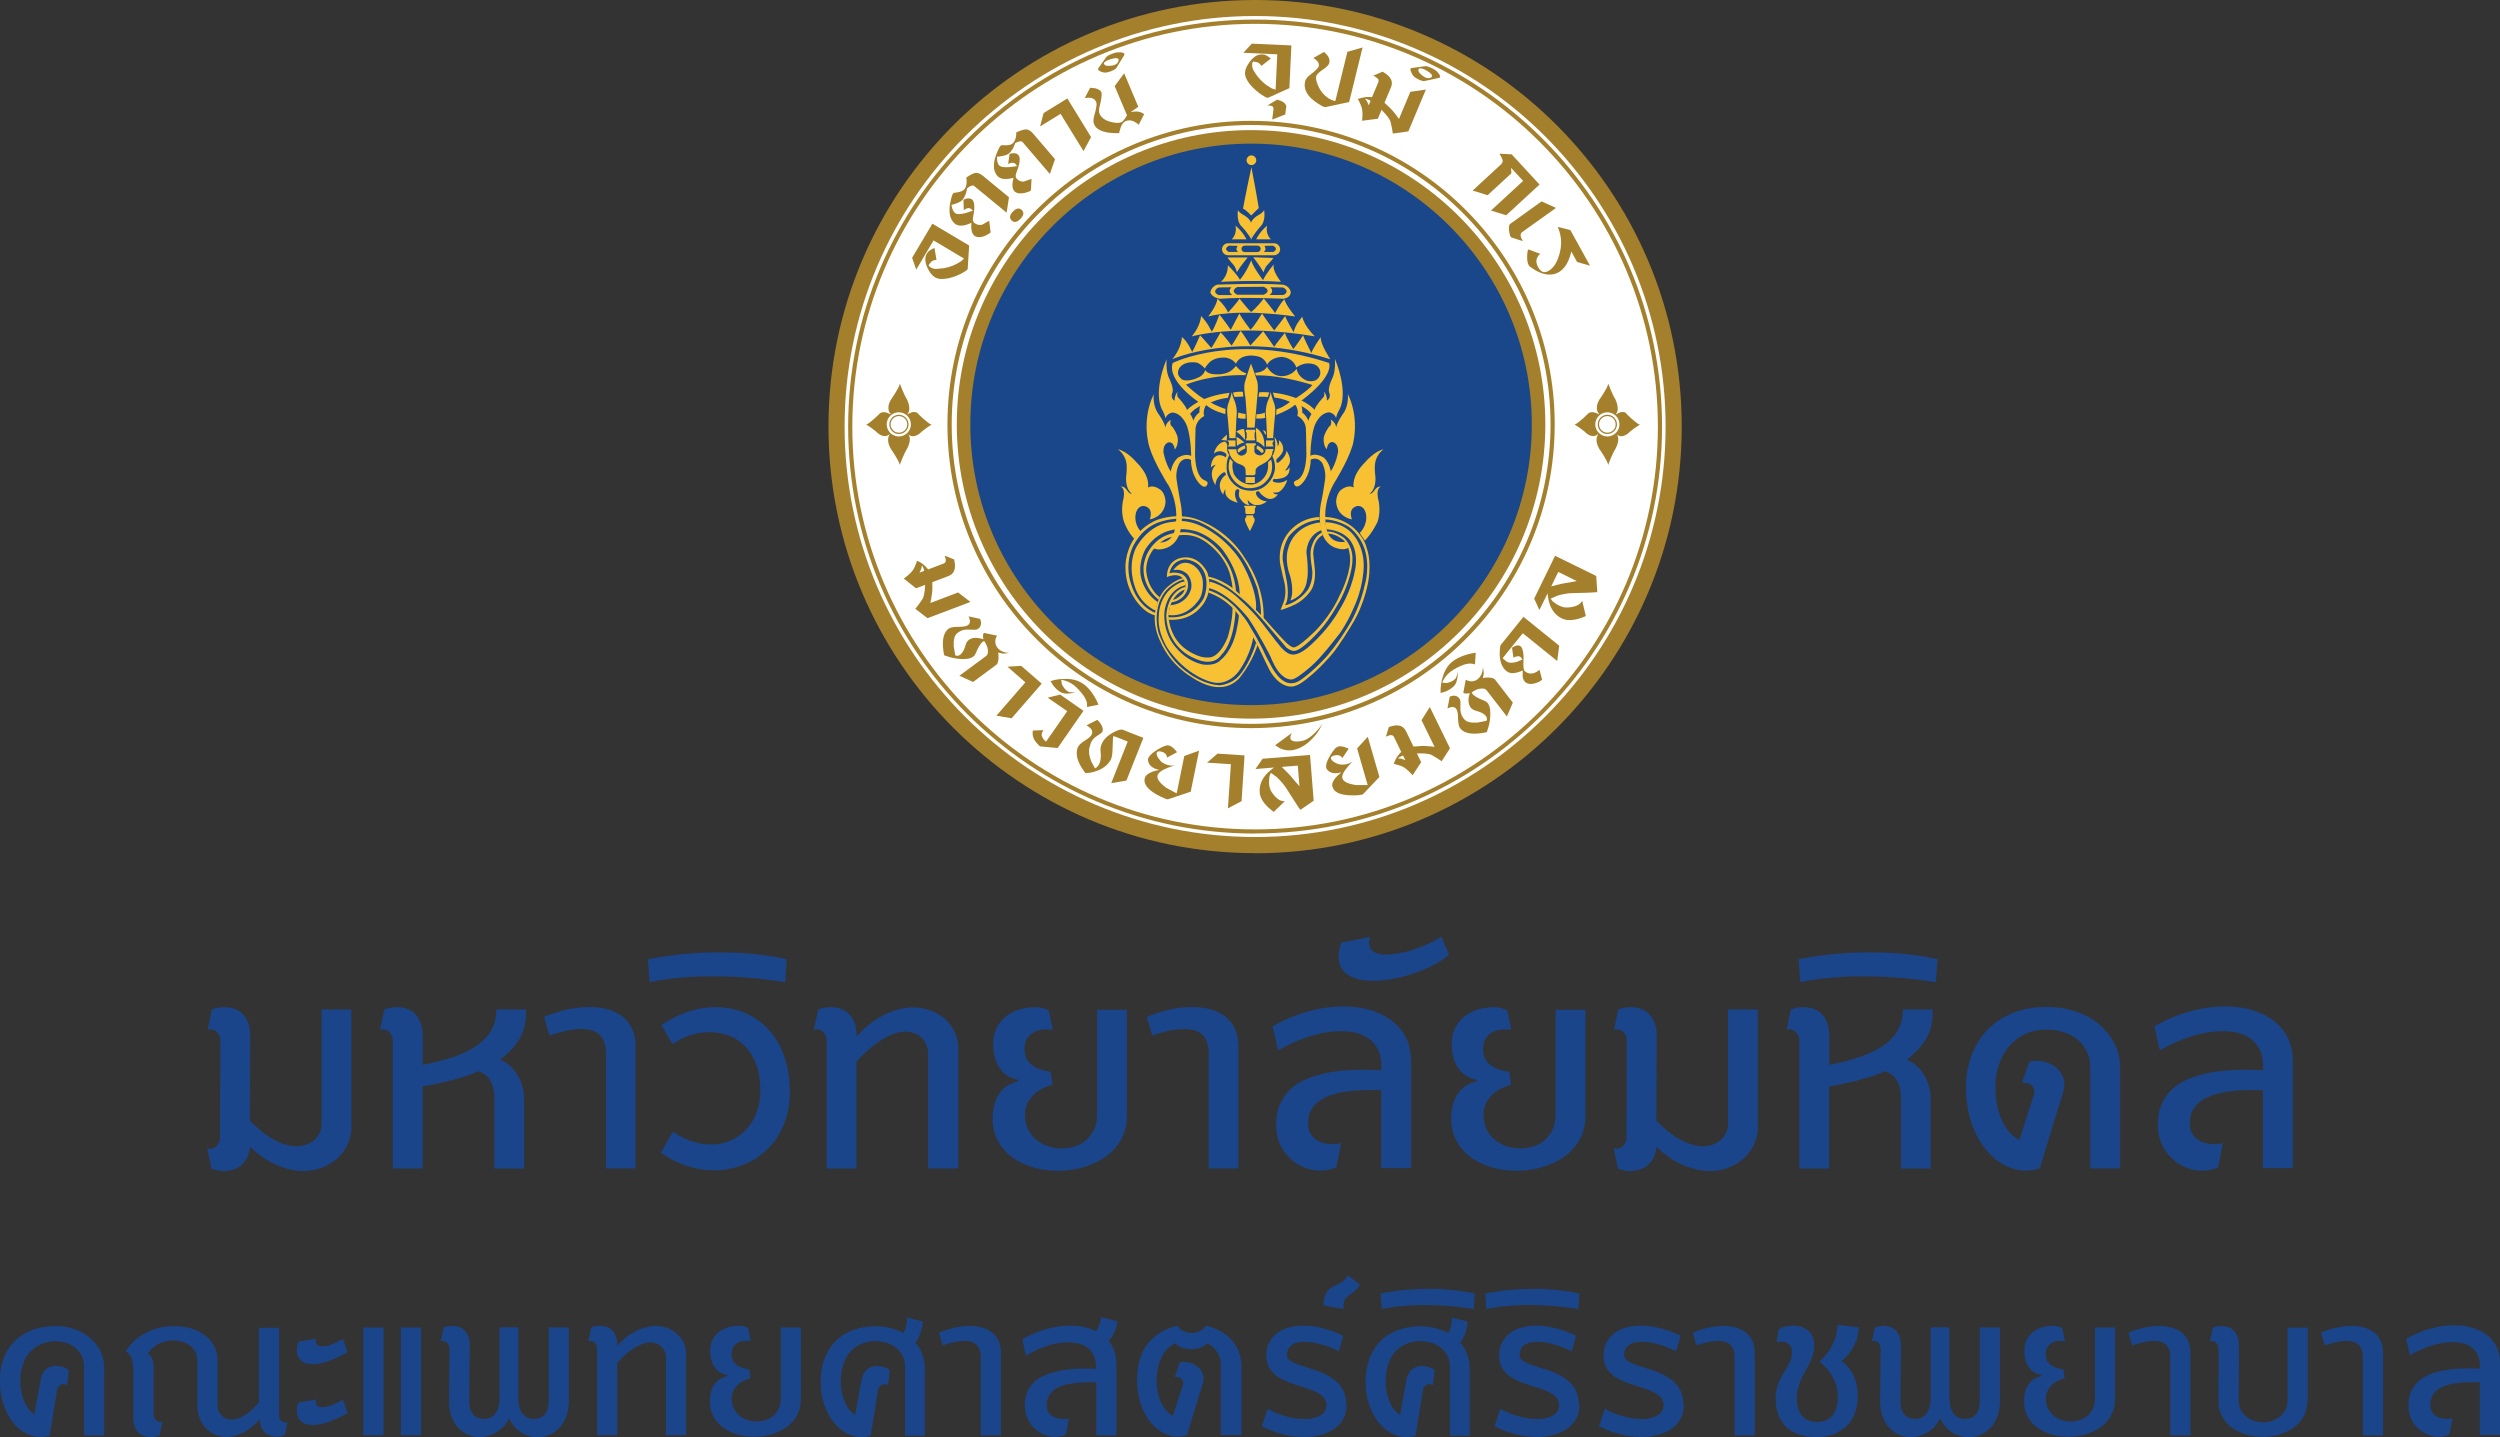 <?xml version="1.0" encoding="UTF-8"?><svg id="b" xmlns="http://www.w3.org/2000/svg" width="210.78" height="121.17" viewBox="0 0 210.78 121.17"><rect x="0" y="0" width="210.78" height="121.17" fill="#333333" stroke="none"/><defs><style>.d{fill:#fff;}.e,.f{fill:#f7c133;}.g{fill:#1a458b;}.h{fill:#a4802d;}.i{fill:#1a4789;}.f{opacity:.99;}</style></defs><g id="c"><path class="g" d="m29.64,94.97c0,.56-.12,1.08-.35,1.56s-.55.89-.96,1.23c-.41.34-.88.6-1.43.78-.55.17-1.14.23-1.78.17-.64-.06-1.3-.25-1.99-.57-.69-.32-1.38-.81-2.06-1.45-.02.35-.1.64-.22.89s-.28.45-.46.62c-.18.17-.39.29-.61.37-.22.08-.45.14-.68.16-.23.02-.46,0-.68-.03-.22-.04-.41-.1-.59-.18l-.36-1.72c.12.05.24.07.37.05.13-.02.24-.08.35-.16.11-.08.19-.2.26-.34.07-.14.1-.3.1-.49l.03-8.08c0-.19-.03-.35-.1-.49-.07-.14-.16-.26-.26-.34-.11-.08-.22-.14-.35-.16-.13-.02-.25,0-.37.05l.36-1.73c.12-.05.28-.1.49-.14.21-.04.43-.06.67-.05.24,0,.48.05.73.13s.47.21.67.4c.2.19.36.44.49.75s.19.71.19,1.19l-.03,7.1c.59.6,1.14,1.06,1.67,1.39s1.01.54,1.46.66c.45.11.85.14,1.21.07s.67-.18.92-.36c.25-.17.45-.39.58-.65.14-.26.2-.52.2-.78v-9.71h2.51v9.87Z"/><path class="g" d="m44.34,85.11c.02.42,0,.81-.07,1.19s-.18.73-.35,1.07c-.17.34-.4.68-.69,1s-.64.65-1.07.98c.29.1.55.26.8.48.25.21.46.47.64.75.18.29.32.6.43.95.1.34.16.7.16,1.06v5.93h-2.51v-6.08c0-.22-.03-.45-.08-.67s-.14-.44-.25-.64c-.11-.2-.26-.37-.43-.51-.17-.15-.38-.24-.62-.3-.18.09-.4.19-.65.28s-.51.18-.79.26c-.28.08-.57.16-.87.24-.3.08-.59.15-.88.21-.29.06-.56.12-.81.17-.25.05-.48.08-.67.11v6.93h-2.51v-10.74c0-.19-.03-.35-.1-.49-.07-.14-.16-.26-.26-.34-.11-.08-.22-.14-.35-.16-.13-.02-.25,0-.37.05l.36-1.73c.12-.05.28-.1.49-.14.21-.04.43-.06.67-.05.24,0,.48.05.73.13.25.08.47.21.67.4.2.19.36.44.49.75s.19.71.19,1.19v2.39c1.14-.22,2.11-.48,2.9-.78.79-.3,1.43-.64,1.92-1.03.49-.39.84-.82,1.06-1.29.22-.47.33-.99.33-1.57h2.51Z"/><path class="g" d="m51.09,98.51v-9.71c0-.42-.08-.8-.23-1.13-.15-.33-.41-.57-.77-.73-.36-.16-.85-.21-1.46-.17-.61.04-1.38.22-2.3.54l-.46-1.57c.57-.24,1.16-.43,1.76-.58.6-.14,1.19-.23,1.76-.25.57-.02,1.11.02,1.62.13s.95.29,1.33.56.68.61.91,1.04c.22.43.34.96.34,1.58v10.29h-2.51Z"/><path class="g" d="m66.6,92.01c0,.77-.09,1.48-.28,2.12-.19.65-.45,1.23-.78,1.74-.33.51-.73.96-1.18,1.34-.46.38-.95.69-1.49.92-.54.23-1.11.39-1.71.48-.6.09-1.21.09-1.82.01-.62-.08-1.23-.23-1.85-.47s-1.21-.56-1.78-.97l1.03-1.76c.58.4,1.17.69,1.75.86.59.17,1.16.24,1.7.21s1.06-.17,1.54-.39c.48-.23.89-.54,1.24-.93.35-.39.63-.86.83-1.41.2-.55.31-1.15.31-1.82,0-.85-.12-1.59-.35-2.2-.24-.62-.55-1.13-.94-1.53s-.84-.7-1.35-.89c-.51-.19-1.04-.29-1.59-.3-.55,0-1.1.08-1.65.25-.55.17-1.06.43-1.53.77l-.94-1.6c.58-.4,1.17-.73,1.79-.97.62-.24,1.23-.41,1.84-.49s1.22-.09,1.81-.01c.6.08,1.16.23,1.69.47.53.23,1.03.55,1.48.94.45.39.84.86,1.17,1.41s.58,1.18.77,1.88c.18.7.28,1.48.28,2.34Z"/><path class="g" d="m66.21,82.81c-.58-.09-1.18-.18-1.82-.25-.64-.07-1.29-.13-1.96-.17-.67-.04-1.34-.07-2.02-.07-.68,0-1.35,0-2,.04-.65.03-1.29.08-1.91.16s-1.19.17-1.73.29l-.15-1.93c.58-.12,1.19-.22,1.84-.31.64-.09,1.3-.15,1.98-.2s1.36-.07,2.05-.07c.69,0,1.37.01,2.05.05.67.04,1.33.1,1.97.19.64.09,1.25.2,1.82.34l-.13,1.93Z"/><path class="g" d="m78.25,98.51v-9.71c0-.27-.06-.53-.18-.79-.12-.26-.3-.48-.54-.66-.24-.18-.53-.29-.88-.35-.35-.06-.74-.01-1.19.13-.45.14-.94.4-1.49.78s-1.13.91-1.76,1.59v9.02h-2.51v-10.74c0-.19-.03-.35-.1-.49-.07-.14-.16-.26-.26-.34-.11-.08-.22-.14-.35-.16-.13-.02-.25,0-.37.05l.36-1.73c.12-.05.28-.1.49-.14.21-.04.43-.06.67-.05.24,0,.48.05.73.13.25.08.47.21.67.4.2.19.36.44.49.75s.19.71.19,1.19c.65-.72,1.32-1.27,2-1.65.68-.38,1.33-.63,1.97-.73.64-.11,1.23-.09,1.79.04.56.14,1.04.36,1.46.67.42.31.74.69.99,1.15.24.46.36.95.36,1.48v10.16h-2.51Z"/><path class="g" d="m95.01,94.13c0,.6-.11,1.13-.32,1.61s-.5.9-.86,1.27c-.36.36-.78.67-1.27.92-.48.25-1,.44-1.54.57-.54.13-1.1.2-1.67.21-.57,0-1.13-.04-1.67-.15-.54-.11-1.06-.28-1.54-.51s-.9-.52-1.27-.88c-.36-.35-.65-.77-.86-1.24-.21-.47-.32-1.01-.32-1.61,0-.48.06-.9.17-1.26.11-.36.26-.68.45-.93.19-.26.42-.47.68-.62.26-.16.54-.27.85-.33v-.15c-.31-.05-.58-.15-.84-.3-.25-.15-.47-.35-.66-.59-.19-.25-.33-.55-.44-.91s-.16-.78-.16-1.26c0-.42.08-.82.24-1.19.16-.37.39-.69.7-.97.31-.28.68-.49,1.13-.65s.96-.24,1.53-.24c.18,0,.37.03.58.08.2.05.37.12.51.2l.33,1.63c-.25-.04-.52-.05-.79-.03-.28.02-.54.09-.77.21-.24.12-.43.3-.59.53-.16.24-.23.55-.23.95,0,.28.06.52.15.73.1.21.24.39.42.54.18.15.41.27.68.37.27.1.59.18.96.24l.15,1.09c-.38.1-.72.24-1.02.41-.3.18-.54.37-.73.6-.19.22-.34.47-.44.73-.1.26-.14.53-.13.8,0,.46.09.86.26,1.21.17.35.4.64.69.88s.61.42.97.54c.36.13.74.19,1.12.2.38,0,.75-.05,1.12-.16s.69-.28.97-.52c.28-.24.51-.54.69-.9.17-.36.26-.79.26-1.28v-8.84h2.51v9.02Z"/><path class="g" d="m101.91,98.51v-9.71c0-.42-.08-.8-.23-1.13-.15-.33-.41-.57-.77-.73-.36-.16-.85-.21-1.46-.17-.61.04-1.38.22-2.3.54l-.46-1.57c.57-.24,1.16-.43,1.76-.58.6-.14,1.19-.23,1.76-.25.57-.02,1.11.02,1.62.13s.95.29,1.33.56.68.61.91,1.04c.22.43.34.96.34,1.58v10.29h-2.51Z"/><path class="g" d="m116.45,98.51v-6.6c-1.03-.03-1.94,0-2.73.09-.79.1-1.45.27-1.97.52s-.91.58-1.16.99c-.25.41-.34.9-.28,1.48.02.24.09.45.2.62.11.17.24.32.4.44.16.12.33.21.52.27s.39.11.58.13c.19.02.38.03.57.01.18-.01.34-.04.49-.08l-.39,2.03c-.35.16-.72.26-1.1.28-.38.02-.76,0-1.13-.1-.37-.09-.72-.25-1.06-.45-.34-.21-.64-.47-.9-.77-.26-.3-.47-.65-.63-1.05-.16-.4-.25-.83-.26-1.3-.02-.69.06-1.29.27-1.81s.5-.96.88-1.33c.39-.37.85-.67,1.4-.9.55-.23,1.16-.41,1.82-.54.67-.13,1.38-.2,2.15-.23s1.55-.02,2.37.02l-.03-.27c.01-.62-.09-1.13-.32-1.55-.23-.42-.55-.75-.96-.99-.41-.24-.9-.39-1.46-.45s-1.17-.04-1.82.06c-.65.1-1.33.28-2.03.54-.71.26-1.41.59-2.11.99l-.46-2.03c.89-.51,1.79-.9,2.71-1.17.92-.28,1.82-.44,2.68-.49.86-.05,1.68.01,2.44.19.76.17,1.43.46,2,.84s1.02.88,1.35,1.47c.33.6.49,1.29.49,2.09v9.02h-2.51Z"/><path class="g" d="m122.14,80.51c-.25.23-.55.44-.91.65-.35.21-.74.4-1.16.58-.42.18-.86.33-1.31.47-.46.14-.92.24-1.37.33-.46.08-.91.13-1.34.15-.44.02-.85,0-1.22-.07-.38-.06-.71-.17-1-.32-.29-.15-.52-.35-.69-.61s-.26-.56-.28-.93c-.02-.36.05-.79.22-1.28l2.45-.49c-.1.31-.13.56-.07.76.05.2.17.37.34.48.17.12.39.19.66.23.27.03.57.04.89,0s.67-.09,1.04-.17c.37-.09.73-.19,1.1-.33.37-.13.73-.28,1.07-.45.35-.17.67-.35.96-.54l.64,1.51Z"/><path class="g" d="m133.67,94.13c0,.6-.11,1.13-.32,1.61s-.5.9-.86,1.27c-.36.36-.78.67-1.27.92-.48.25-1,.44-1.54.57-.54.13-1.1.2-1.67.21-.57,0-1.13-.04-1.67-.15-.54-.11-1.06-.28-1.54-.51s-.9-.52-1.27-.88c-.36-.35-.65-.77-.86-1.24-.21-.47-.32-1.01-.32-1.61,0-.48.06-.9.17-1.26.11-.36.26-.68.45-.93.19-.26.42-.47.68-.62.26-.16.54-.27.85-.33v-.15c-.31-.05-.58-.15-.84-.3-.25-.15-.47-.35-.66-.59-.19-.25-.33-.55-.44-.91s-.16-.78-.16-1.26c0-.42.08-.82.24-1.19.16-.37.39-.69.7-.97.31-.28.68-.49,1.13-.65s.96-.24,1.53-.24c.18,0,.37.03.58.08.2.05.37.12.51.2l.33,1.63c-.25-.04-.52-.05-.79-.03-.28.02-.54.09-.77.21-.24.12-.43.3-.59.53-.16.24-.23.55-.23.95,0,.28.06.52.15.73.1.21.24.39.42.54.18.15.41.27.68.37.27.1.59.18.96.24l.15,1.09c-.38.1-.72.24-1.02.41-.3.18-.54.37-.73.6-.19.22-.34.47-.44.73-.1.26-.14.53-.13.8,0,.46.09.86.26,1.21.17.35.4.64.69.88s.61.42.97.54c.36.13.74.19,1.12.2.38,0,.75-.05,1.12-.16s.69-.28.97-.52c.28-.24.51-.54.69-.9.17-.36.26-.79.26-1.28v-8.84h2.51v9.02Z"/><path class="g" d="m148.22,94.97c0,.56-.12,1.08-.35,1.56s-.55.89-.96,1.23c-.41.34-.88.6-1.43.78-.55.17-1.14.23-1.78.17-.64-.06-1.3-.25-1.99-.57-.69-.32-1.38-.81-2.06-1.45-.02.35-.1.64-.22.89s-.28.45-.46.62c-.18.17-.39.29-.61.37-.22.08-.45.14-.68.16-.23.02-.46,0-.68-.03-.22-.04-.41-.1-.59-.18l-.36-1.72c.12.05.24.07.37.05.13-.02.24-.08.35-.16.11-.08.19-.2.26-.34.07-.14.1-.3.1-.49l.03-8.08c0-.19-.03-.35-.1-.49-.07-.14-.16-.26-.26-.34-.11-.08-.22-.14-.35-.16-.13-.02-.25,0-.37.05l.36-1.73c.12-.05.28-.1.49-.14.21-.04.43-.06.67-.05.24,0,.48.05.73.13s.47.21.67.4c.2.19.36.44.49.75s.19.71.19,1.19l-.03,7.1c.59.6,1.14,1.06,1.67,1.39s1.01.54,1.46.66c.45.11.85.14,1.21.07s.67-.18.92-.36c.25-.17.45-.39.58-.65.14-.26.2-.52.2-.78v-9.71h2.51v9.87Z"/><path class="g" d="m162.93,85.11c.02.42,0,.81-.07,1.19s-.18.73-.35,1.07c-.17.34-.4.68-.69,1s-.64.65-1.07.98c.29.1.55.26.8.48.25.21.46.47.64.75.18.29.32.6.43.95.1.34.16.7.16,1.06v5.93h-2.51v-6.08c0-.22-.03-.45-.08-.67s-.14-.44-.25-.64c-.11-.2-.26-.37-.43-.51-.17-.15-.38-.24-.62-.3-.18.09-.4.19-.65.28s-.51.18-.79.26c-.28.08-.57.16-.87.24-.3.08-.59.15-.88.21-.29.06-.56.12-.81.17-.25.05-.48.08-.67.11v6.93h-2.51v-10.74c0-.19-.03-.35-.1-.49-.07-.14-.16-.26-.26-.34-.11-.08-.22-.14-.35-.16-.13-.02-.25,0-.37.05l.36-1.73c.12-.05.28-.1.49-.14.21-.04.43-.06.67-.05.24,0,.48.05.73.13.25.08.47.21.67.4.2.19.36.44.49.75s.19.71.19,1.19v2.39c1.14-.22,2.11-.48,2.9-.78.79-.3,1.43-.64,1.92-1.03.49-.39.84-.82,1.06-1.29.22-.47.33-.99.33-1.57h2.51Z"/><path class="g" d="m163.23,82.81c-.58-.09-1.18-.18-1.82-.25-.64-.07-1.29-.13-1.96-.17-.67-.04-1.34-.07-2.02-.07-.68,0-1.35,0-2,.04-.65.03-1.29.08-1.91.16s-1.19.17-1.73.29l-.15-1.93c.58-.12,1.19-.22,1.84-.31.64-.09,1.3-.15,1.98-.2s1.36-.07,2.05-.07c.69,0,1.37.01,2.05.05.67.04,1.33.1,1.97.19.64.09,1.25.2,1.82.34l-.13,1.93Z"/><path class="g" d="m176.24,98.51v-8.5c0-.48-.09-.92-.27-1.31-.18-.39-.43-.73-.76-1.01-.33-.28-.71-.5-1.17-.65-.45-.15-.95-.23-1.49-.23-.7,0-1.33.14-1.88.41-.55.27-1.01.65-1.38,1.12s-.65,1.02-.83,1.64-.25,1.28-.21,1.98c.02.66.1,1.24.25,1.73.15.49.33.9.53,1.23.2.33.42.59.64.79s.42.33.59.4l1.21-3.78c.06-.19.07-.35.03-.49s-.11-.25-.22-.34c-.1-.09-.23-.15-.37-.18-.15-.03-.29-.04-.43-.02l.61-1.79c.28-.06.56-.08.83-.06.28.02.53.08.77.17.24.09.45.22.65.38s.35.34.47.55c.12.21.2.44.23.69.03.25,0,.52-.08.8l-1.99,6.48c-.55.16-1.08.21-1.59.15s-1-.22-1.45-.47c-.45-.25-.87-.58-1.25-.99-.38-.41-.71-.89-.99-1.42-.28-.54-.5-1.12-.66-1.77-.16-.64-.25-1.31-.26-2.01-.04-1.04.09-2,.4-2.87.31-.87.75-1.62,1.34-2.25.59-.63,1.31-1.12,2.16-1.47.85-.35,1.8-.52,2.85-.52.66,0,1.27.07,1.84.2.57.13,1.08.32,1.54.55s.87.51,1.22.83c.35.32.65.67.9,1.05.24.38.43.77.55,1.19s.18.84.18,1.26v8.53h-2.51Z"/><path class="g" d="m190.79,98.51v-6.6c-1.03-.03-1.94,0-2.73.09-.79.1-1.45.27-1.97.52s-.91.58-1.16.99c-.25.41-.34.9-.28,1.48.02.24.09.45.2.62.11.17.24.32.4.44.16.12.33.21.52.27s.39.11.58.13c.19.02.38.03.57.01.18-.01.34-.04.49-.08l-.39,2.03c-.35.16-.72.26-1.1.28-.38.02-.76,0-1.13-.1-.37-.09-.72-.25-1.06-.45-.34-.21-.64-.47-.9-.77-.26-.3-.47-.65-.63-1.05-.16-.4-.25-.83-.26-1.3-.02-.69.06-1.29.27-1.81s.5-.96.88-1.33c.39-.37.85-.67,1.4-.9.55-.23,1.16-.41,1.82-.54.67-.13,1.38-.2,2.15-.23s1.55-.02,2.37.02l-.03-.27c.01-.62-.09-1.13-.32-1.55-.23-.42-.55-.75-.96-.99-.41-.24-.9-.39-1.46-.45s-1.17-.04-1.82.06c-.65.1-1.33.28-2.03.54-.71.26-1.41.59-2.11.99l-.46-2.03c.89-.51,1.79-.9,2.71-1.17.92-.28,1.82-.44,2.68-.49.86-.05,1.68.01,2.44.19.76.17,1.43.46,2,.84s1.02.88,1.35,1.47c.33.6.49,1.29.49,2.09v9.02h-2.51Z"/><path class="g" d="m7.09,121.01v-5.76c0-.35-.07-.66-.2-.93s-.32-.5-.54-.68c-.23-.19-.49-.33-.78-.42-.3-.09-.6-.14-.93-.14-.21,0-.43.03-.66.08-.23.05-.45.13-.67.25-.22.11-.43.26-.62.43-.2.18-.37.39-.52.64-.15.25-.26.54-.34.88-.08.33-.12.71-.11,1.13,0,.41.04.77.13,1.09.08.32.19.59.31.82s.25.41.38.55c.14.14.25.24.35.29l.56-3.01c.04-.25.13-.46.28-.63s.33-.3.54-.37c.22-.07.46-.09.72-.05s.54.14.81.32l-.15,1.29c-.08-.06-.16-.09-.25-.1-.09,0-.17,0-.26.05s-.15.1-.22.19-.1.19-.12.32l-.61,3.79c-.34.1-.68.13-1.02.1s-.66-.13-.97-.29c-.31-.16-.6-.37-.86-.64s-.5-.59-.69-.96-.35-.78-.47-1.24c-.12-.46-.18-.96-.19-1.5,0-.51.04-.99.14-1.42s.26-.82.46-1.17c.2-.35.44-.65.72-.92.28-.26.6-.48.95-.66s.72-.31,1.13-.4c.4-.09.82-.14,1.26-.14s.82.04,1.18.13.71.21,1.01.37.58.34.82.56c.24.22.45.45.61.71.17.26.29.53.38.81.09.29.13.58.13.87v5.78h-1.7Z"/><path class="g" d="m24.03,120.97s-.12.06-.24.1c-.12.03-.25.05-.4.06-.15,0-.31,0-.48-.05s-.32-.11-.47-.21-.27-.26-.37-.45c-.1-.19-.16-.44-.18-.74-.4.45-.81.79-1.22,1.02-.41.23-.82.37-1.2.43-.39.05-.75.03-1.1-.09-.34-.11-.64-.28-.9-.52s-.46-.53-.61-.88c-.15-.35-.22-.74-.22-1.17v-3.71c0-.27-.05-.5-.14-.71-.1-.2-.22-.38-.38-.52s-.35-.26-.56-.34c-.21-.08-.43-.13-.66-.16-.23-.02-.47-.02-.71.02-.24.04-.47.1-.68.19-.22.09-.41.22-.59.37-.18.15-.32.33-.44.53.11.08.19.16.26.26.06.1.11.19.14.29s.05.18.06.27c0,.08.01.15.01.19v4.06c0,.13.02.24.07.33.05.09.11.17.18.23s.15.09.24.11c.09.02.17,0,.26-.03l-.25,1.17c-.08.04-.2.07-.34.1-.14.03-.29.04-.46.04s-.33-.04-.5-.09c-.17-.05-.32-.14-.45-.27s-.25-.29-.33-.51c-.09-.21-.13-.48-.13-.81v-3.75c0-.32-.01-.57-.04-.77s-.07-.36-.13-.49c-.05-.13-.12-.23-.2-.31-.08-.08-.17-.17-.26-.25.25-.4.55-.74.9-1.02.35-.28.73-.51,1.14-.68.41-.17.83-.29,1.27-.35.44-.06.87-.07,1.29-.03.42.04.82.13,1.2.28.38.14.71.34,1,.58s.51.53.68.86c.17.33.25.71.25,1.13v3.73c0,.22.04.42.12.6.08.18.2.33.35.45.15.12.33.19.54.22.21.03.44,0,.7-.08.26-.09.54-.24.84-.45.3-.22.61-.52.94-.9v-6.3h1.7v7.44c0,.1.02.19.06.26.04.07.1.13.17.18s.15.08.23.09.17.02.25,0l-.23,1.07Z"/><path class="g" d="m29.28,114.02c-.57.32-1.08.56-1.53.72s-.85.25-1.18.27c-.34.02-.62-.01-.84-.1-.23-.09-.4-.22-.51-.4-.12-.17-.18-.38-.19-.62-.01-.24.03-.49.12-.76l1.52-.27c-.06.17-.05.31,0,.43.06.12.19.19.38.22.19.02.44,0,.75-.1s.68-.27,1.12-.53l.37,1.13Zm0,5.13c-.57.32-1.08.56-1.53.72s-.85.25-1.18.27c-.34.02-.62-.01-.84-.1-.23-.09-.4-.22-.51-.4-.12-.17-.18-.38-.19-.62-.01-.24.03-.49.12-.76l1.52-.27c-.06.17-.05.31,0,.43.06.12.19.19.38.22.19.02.44,0,.75-.1s.68-.27,1.12-.53l.37,1.13Z"/><path class="g" d="m30.63,121.01v-9.08h1.7v9.08h-1.7Zm3.17,0v-9.08h1.7v9.08h-1.7Z"/><path class="g" d="m47.97,118.02c0,.46-.06.87-.17,1.23-.11.36-.27.66-.46.92-.19.26-.42.46-.67.62-.26.16-.52.27-.8.33-.28.06-.56.07-.85.04-.29-.04-.57-.12-.83-.25-.27-.13-.51-.3-.73-.53s-.4-.49-.55-.8c-.14.31-.33.57-.55.79-.22.22-.47.39-.74.52-.27.13-.55.21-.84.25-.29.04-.58.03-.86-.03-.28-.06-.55-.17-.8-.32-.25-.16-.47-.36-.66-.62-.19-.26-.34-.56-.45-.92-.11-.36-.16-.77-.15-1.23l.04-4.28c0-.13-.02-.24-.07-.34s-.11-.17-.18-.23-.15-.09-.24-.11-.17,0-.25.04l.25-1.17c.08-.04.2-.07.34-.1.14-.03.29-.04.46-.04.16,0,.33.03.49.09.17.05.31.14.45.27.13.13.24.3.33.51.09.21.13.48.13.81l-.04,4.69c0,.26.03.48.09.67.06.19.15.34.26.46.11.12.25.21.4.26s.33.08.51.08c.22,0,.41-.04.57-.13.16-.09.3-.21.4-.37.11-.16.19-.34.24-.56s.08-.46.08-.73v-5.93h1.58v5.93c0,.27.03.51.08.73s.13.41.24.56c.11.16.24.28.4.37.16.09.35.13.57.13.18,0,.35-.03.51-.08.16-.06.29-.14.4-.26.11-.12.2-.27.26-.46.06-.19.1-.41.1-.67v-6.24h1.7v6.09Z"/><path class="g" d="m56.15,121.01v-6.58c0-.18-.04-.36-.13-.54-.08-.18-.21-.33-.37-.45s-.36-.2-.6-.24c-.24-.04-.5,0-.81.09s-.64.27-1.01.53c-.37.26-.77.61-1.19,1.08v6.11h-1.7v-7.28c0-.13-.02-.24-.07-.34-.05-.1-.11-.17-.18-.23s-.15-.09-.24-.11c-.09-.01-.17,0-.25.04l.25-1.17c.08-.04.19-.07.33-.1s.29-.04.46-.04c.16,0,.33.03.5.09.17.05.32.14.45.27.14.13.25.3.33.51.09.21.13.48.13.81.44-.49.89-.86,1.35-1.12.46-.26.9-.42,1.33-.5.43-.07.83-.06,1.21.03.38.09.71.25.99.46s.5.47.67.78.25.65.25,1.01v6.89h-1.7Z"/><path class="g" d="m67.51,118.04c0,.4-.07.77-.22,1.09-.14.33-.34.61-.58.86-.25.25-.53.45-.86.62-.33.17-.67.3-1.04.38-.37.09-.75.13-1.13.14-.39,0-.76-.03-1.13-.1-.37-.07-.72-.19-1.04-.35s-.61-.35-.86-.59c-.25-.24-.44-.52-.58-.84s-.22-.69-.22-1.09c0-.32.04-.61.11-.86.07-.25.18-.46.31-.63s.28-.32.46-.42.37-.18.58-.22v-.11c-.21-.03-.4-.1-.57-.2-.17-.1-.32-.23-.45-.4-.13-.17-.23-.37-.3-.62-.07-.24-.11-.53-.11-.85,0-.29.05-.56.16-.81.11-.25.27-.47.48-.66.21-.19.46-.33.77-.44.3-.11.65-.16,1.04-.16.12,0,.25.02.39.05.14.04.25.08.35.13l.23,1.11c-.17-.03-.35-.03-.54-.02-.19.01-.36.06-.52.14-.16.08-.29.2-.4.36-.1.16-.16.37-.16.64,0,.19.04.36.1.5.06.14.16.26.28.36.12.1.28.19.46.25.19.07.4.12.65.16l.1.74c-.26.07-.49.16-.69.28-.2.12-.37.25-.5.41-.13.15-.23.32-.3.5-.07.18-.1.36-.09.54,0,.31.06.58.18.82.12.24.27.44.47.6s.41.28.66.37c.25.09.5.13.76.13.26,0,.51-.03.76-.11.25-.08.47-.19.66-.35.19-.16.35-.36.47-.61.12-.25.18-.53.18-.87v-5.99h1.7v6.11Z"/><path class="g" d="m76.31,121.01v-5.76c0-.38-.07-.71-.23-.98-.15-.27-.35-.5-.59-.68-.24-.18-.51-.31-.81-.39-.3-.08-.59-.13-.89-.13-.18,0-.38.02-.59.06s-.43.11-.65.21c-.22.1-.42.23-.62.4-.2.17-.38.37-.53.63s-.28.55-.37.9c-.09.35-.14.76-.14,1.22,0,.4.04.77.13,1.09.08.32.19.6.31.84.12.24.26.43.4.58.14.15.26.25.37.3l.54-2.97c.06-.3.16-.54.32-.72.16-.19.34-.31.56-.38.22-.07.45-.08.71-.04.26.04.52.15.79.31l-.15,1.29c-.08-.06-.16-.09-.25-.1-.09,0-.17,0-.26.05s-.15.1-.22.19-.1.19-.12.32l-.61,3.79c-.34.11-.69.15-1.03.11s-.67-.14-.98-.3c-.31-.16-.6-.38-.87-.66s-.5-.6-.7-.98c-.2-.37-.35-.79-.47-1.24-.11-.46-.17-.94-.17-1.45,0-.77.12-1.45.35-2.04.24-.59.56-1.07.97-1.47.41-.39.9-.69,1.47-.89.57-.2,1.18-.3,1.84-.3.22,0,.44.01.66.04.22.03.43.07.63.12.2.05.39.11.57.18.18.07.34.15.48.23.06-.08.1-.17.15-.29.04-.12.07-.23.1-.36s.04-.24.05-.36.01-.22,0-.3l1.35.35c0,.12-.02.25-.05.41s-.08.32-.14.49-.12.33-.2.48-.15.29-.24.4c.1.11.2.24.3.39.09.15.18.32.25.5s.13.37.17.57.07.4.07.6v5.78h-1.7Z"/><path class="g" d="m82.69,121.01v-6.58c0-.29-.05-.54-.15-.76-.1-.22-.28-.39-.52-.49-.25-.11-.57-.15-.99-.11-.41.03-.93.15-1.56.36l-.31-1.07c.39-.16.78-.29,1.19-.39.41-.1.81-.15,1.19-.17.39-.02.75.01,1.1.09s.64.2.9.38c.26.18.46.41.62.71.15.29.23.65.23,1.07v6.97h-1.7Z"/><path class="g" d="m94.2,111.4c0,.12-.02.25-.06.4-.04.15-.09.3-.16.45-.06.15-.14.3-.23.44-.09.14-.18.26-.28.35.22.26.38.56.49.9s.17.73.17,1.17v5.91h-1.7v-4.47c-.72-.02-1.35,0-1.89.07s-.97.18-1.32.35c-.35.17-.6.39-.76.67-.16.28-.23.61-.2,1,0,.15.05.29.12.4.07.12.16.21.26.29.11.08.22.14.36.19.13.05.27.08.4.1s.27.03.39.02c.13,0,.24-.02.34-.05l-.27,1.36c-.24.11-.5.17-.76.19-.26.02-.52-.01-.77-.08s-.49-.17-.72-.32c-.23-.15-.43-.32-.6-.53-.17-.21-.31-.45-.42-.72s-.17-.56-.18-.88c-.02-.48.05-.89.2-1.24.15-.35.36-.65.63-.89.27-.25.6-.44.99-.59.38-.15.8-.26,1.25-.34.45-.08.93-.13,1.42-.15.5-.02,1-.02,1.51,0v-.17c0-.42-.08-.78-.25-1.07-.17-.29-.39-.51-.68-.67s-.63-.26-1.01-.3-.8-.02-1.24.05c-.44.07-.89.2-1.36.38-.47.18-.92.4-1.37.68l-.31-1.38c.34-.2.69-.38,1.06-.53.36-.15.73-.27,1.1-.37.37-.1.74-.17,1.1-.21.37-.04.72-.05,1.07-.04.35.02.68.06,1,.14.32.08.62.18.9.32.06-.08.11-.17.16-.27.05-.1.09-.21.13-.31.03-.11.06-.21.08-.32s.03-.2.02-.29l1.35.35Z"/><path class="g" d="m113.54,118.45c0,.36-.06.68-.18.96-.12.29-.29.54-.5.75s-.47.4-.76.54c-.3.15-.62.26-.97.33-.35.08-.72.12-1.11.12-.39,0-.79-.03-1.2-.09-.41-.06-.82-.17-1.23-.3-.41-.14-.81-.31-1.2-.51l.49-1.47c.35.2.72.37,1.11.5s.76.23,1.12.29.71.08,1.04.07c.33-.01.62-.07.87-.16.25-.09.45-.22.59-.39.14-.17.22-.37.22-.62,0-.2-.05-.37-.14-.52-.09-.14-.22-.27-.38-.39-.16-.11-.35-.21-.57-.3-.22-.09-.44-.17-.69-.25-.24-.08-.49-.16-.75-.24-.26-.08-.51-.17-.75-.27-.24-.1-.47-.21-.69-.34-.22-.13-.4-.28-.57-.46-.16-.18-.29-.38-.38-.61s-.14-.5-.14-.81c0-.41.08-.77.24-1.09.16-.32.39-.58.68-.8.29-.22.64-.37,1.04-.48.4-.1.85-.15,1.33-.14.48.01.99.09,1.53.23s1.1.34,1.66.62l-.36,1.31c-.32-.16-.66-.31-1-.43s-.68-.21-1-.28c-.32-.06-.63-.09-.92-.09s-.54.04-.76.12c-.22.08-.39.2-.51.36-.13.16-.19.37-.19.63,0,.14.05.26.14.36.09.1.22.19.38.27.16.08.35.16.56.23.21.07.44.14.68.22.24.08.49.16.74.24.25.09.5.19.74.31.24.12.47.25.68.41s.4.33.56.54c.16.21.29.44.38.71s.14.57.14.91Z"/><path class="g" d="m114.65,108.32c-.09.17-.19.31-.3.41-.11.11-.22.2-.32.27s-.21.15-.31.22c-.1.07-.18.15-.26.24-.07.1-.13.21-.16.36-.03.14-.04.32-.03.55l-1.68-.31c0-.26.02-.47.07-.65.04-.18.11-.33.19-.45s.17-.22.27-.3c.1-.08.21-.15.32-.21.11-.06.23-.12.34-.17s.23-.11.33-.17c.1-.06.2-.14.29-.24s.16-.21.21-.36l1.05.8Z"/><path class="g" d="m102.93,121.01v-5.91c0-.24-.03-.46-.1-.66-.07-.2-.16-.38-.27-.53-.11-.16-.23-.29-.37-.4-.14-.11-.27-.2-.41-.26-.05.06-.11.11-.18.17s-.16.11-.27.16c-.11.05-.23.09-.38.12s-.31.05-.5.05-.36-.02-.51-.05c-.15-.03-.28-.07-.39-.12s-.2-.1-.28-.16c-.08-.06-.14-.12-.18-.17-.21.1-.4.23-.59.4-.19.17-.36.38-.5.64s-.26.57-.35.93c-.09.36-.13.79-.13,1.27,0,.43.05.81.15,1.14.1.34.22.62.36.87s.29.44.45.58.3.24.42.28l.82-2.56c.04-.12.05-.23.02-.33s-.08-.17-.15-.23c-.07-.06-.15-.1-.25-.13s-.2-.03-.29-.02l.41-1.21c.19-.04.38-.06.57-.04.19.02.36.06.52.13.16.07.31.16.44.27.13.11.24.24.32.38s.13.3.16.47c.02.17,0,.34-.05.52l-1.35,4.39c-.34.11-.68.15-1.02.11s-.66-.14-.97-.3c-.31-.16-.6-.38-.86-.65s-.5-.6-.69-.97c-.2-.37-.35-.78-.47-1.23-.12-.45-.18-.94-.19-1.45,0-.48.02-.93.1-1.33.07-.4.19-.77.33-1.09s.32-.62.53-.87c.21-.25.44-.47.69-.66.26-.19.53-.35.83-.48.3-.13.61-.23.93-.31.06.1.13.19.22.27s.19.14.3.19c.11.05.22.09.34.12.12.02.23.04.34.04.12,0,.23-.01.35-.04.12-.03.23-.06.34-.12.11-.05.2-.12.29-.19s.16-.17.21-.27c.45.1.86.25,1.23.46.37.21.68.46.95.76.26.3.46.63.61,1.01.14.38.21.78.21,1.22v5.78h-1.7Z"/><path class="g" d="m122.25,121.01v-5.76c0-.38-.07-.71-.23-.98-.15-.27-.35-.5-.59-.68-.24-.18-.51-.31-.81-.39-.3-.08-.59-.13-.89-.13-.18,0-.38.02-.59.06s-.43.11-.65.21c-.22.1-.42.23-.62.4-.2.17-.38.37-.53.63s-.28.55-.37.9c-.09.35-.14.76-.14,1.22,0,.4.04.77.13,1.09.08.32.19.6.31.84.12.24.26.43.4.58.14.15.26.25.37.3l.54-2.97c.06-.3.16-.54.32-.72.16-.19.34-.31.56-.38.22-.07.45-.08.71-.04.26.04.52.15.79.31l-.15,1.29c-.08-.06-.16-.09-.25-.1-.09,0-.17,0-.26.05s-.15.1-.22.19-.1.19-.12.32l-.61,3.79c-.34.11-.69.15-1.03.11s-.67-.14-.98-.3c-.31-.16-.6-.38-.87-.66s-.5-.6-.7-.98c-.2-.37-.35-.79-.47-1.24-.11-.46-.17-.94-.17-1.45,0-.77.12-1.45.35-2.04.24-.59.56-1.07.97-1.47.41-.39.9-.69,1.47-.89.57-.2,1.18-.3,1.84-.3.22,0,.44.01.66.04.22.03.43.07.63.12.2.05.39.11.57.18.18.07.34.15.48.23.06-.08.1-.17.15-.29.04-.12.07-.23.1-.36s.04-.24.05-.36.01-.22,0-.3l1.35.35c0,.12-.02.25-.05.41s-.08.32-.14.49-.12.33-.2.48-.15.29-.24.4c.1.11.2.24.3.39.09.15.18.32.25.5s.13.37.17.57.07.4.07.6v5.78h-1.7Z"/><path class="g" d="m124.25,110.37c-.39-.06-.8-.12-1.23-.17-.43-.05-.87-.09-1.33-.12s-.91-.04-1.37-.05c-.46,0-.91,0-1.36.03s-.87.06-1.29.11c-.42.05-.81.12-1.17.2l-.1-1.31c.39-.08.81-.15,1.24-.21.44-.06.88-.1,1.34-.13s.92-.05,1.39-.05.93,0,1.39.04c.46.03.9.07,1.34.13.43.06.85.13,1.24.23l-.09,1.31Z"/><path class="g" d="m133.16,118.45c0,.36-.06.68-.18.96s-.29.54-.5.75-.47.4-.76.54c-.3.15-.62.26-.97.33-.35.08-.72.12-1.11.12-.39,0-.79-.03-1.2-.09-.41-.06-.82-.17-1.23-.3-.41-.14-.81-.31-1.2-.51l.49-1.47c.35.2.72.37,1.11.5.38.13.76.23,1.12.29s.71.08,1.04.07c.33-.01.62-.07.87-.16.25-.09.45-.22.59-.39.15-.17.22-.37.22-.62,0-.2-.05-.37-.14-.52-.09-.15-.22-.27-.38-.39-.16-.11-.35-.21-.57-.3-.22-.09-.44-.17-.69-.25-.24-.08-.49-.16-.75-.24-.26-.08-.51-.17-.75-.27-.24-.1-.47-.21-.69-.34-.22-.13-.4-.28-.57-.46-.16-.18-.29-.38-.38-.61-.09-.23-.14-.5-.14-.81,0-.41.08-.77.25-1.09s.39-.58.68-.8c.29-.22.64-.38,1.04-.48.4-.11.85-.15,1.33-.14.48.01.99.09,1.53.23.54.14,1.1.34,1.66.62l-.37,1.31c-.32-.16-.66-.31-1-.43-.34-.12-.68-.21-1-.28-.33-.06-.63-.09-.92-.09s-.54.04-.76.12c-.22.08-.39.2-.52.36-.13.16-.19.37-.19.63,0,.14.05.26.14.36.09.1.22.19.38.27.16.08.35.16.56.23.21.07.44.14.68.22.24.08.49.16.74.24.25.09.5.19.74.31s.47.25.68.41c.21.15.4.33.56.54.16.21.29.44.38.71.09.27.14.57.14.91Z"/><path class="g" d="m133.07,110.37c-.39-.06-.8-.12-1.23-.17-.43-.05-.87-.09-1.33-.12s-.91-.04-1.37-.05c-.46,0-.91,0-1.36.03s-.87.06-1.29.11c-.42.05-.81.12-1.17.2l-.1-1.31c.39-.08.81-.15,1.24-.21.44-.06.88-.1,1.34-.13s.92-.05,1.39-.05.93,0,1.39.04c.46.03.9.07,1.34.13.43.06.85.13,1.24.23l-.09,1.31Z"/><path class="g" d="m141.97,118.45c0,.36-.06.68-.18.96s-.29.54-.5.75-.47.4-.76.54c-.3.15-.62.26-.97.33-.35.08-.72.12-1.11.12-.39,0-.79-.03-1.2-.09-.41-.06-.82-.17-1.23-.3-.41-.14-.81-.31-1.2-.51l.49-1.47c.35.2.72.37,1.11.5.38.13.76.23,1.12.29s.71.08,1.04.07c.33-.01.62-.07.87-.16.25-.09.45-.22.59-.39.15-.17.22-.37.22-.62,0-.2-.05-.37-.14-.52-.09-.15-.22-.27-.38-.39-.16-.11-.35-.21-.57-.3-.22-.09-.44-.17-.69-.25-.24-.08-.49-.16-.75-.24-.26-.08-.51-.17-.75-.27-.24-.1-.47-.21-.69-.34-.22-.13-.4-.28-.57-.46-.16-.18-.29-.38-.38-.61-.09-.23-.14-.5-.14-.81,0-.41.08-.77.25-1.09s.39-.58.68-.8c.29-.22.64-.38,1.04-.48.4-.11.85-.15,1.33-.14.48.01.99.09,1.53.23.54.14,1.1.34,1.66.62l-.37,1.31c-.32-.16-.66-.31-1-.43-.34-.12-.68-.21-1-.28-.33-.06-.63-.09-.92-.09s-.54.04-.76.12c-.22.08-.39.2-.52.36-.13.16-.19.37-.19.63,0,.14.05.26.14.36.09.1.22.19.38.27.16.08.35.16.56.23.21.07.44.14.68.22.24.08.49.16.74.24.25.09.5.19.74.31s.47.25.68.41c.21.15.4.33.56.54.16.21.29.44.38.71.09.27.14.57.14.91Z"/><path class="g" d="m146.25,121.01v-6.58c0-.29-.05-.54-.15-.76-.1-.22-.28-.39-.52-.49-.25-.11-.57-.15-.99-.11-.41.03-.93.15-1.56.36l-.31-1.07c.39-.16.78-.29,1.19-.39.41-.1.81-.15,1.19-.17.39-.02.75.01,1.1.09s.64.2.9.38c.26.18.46.41.62.71.15.29.23.65.23,1.07v6.97h-1.7Z"/><path class="g" d="m156.72,111.91c0,.29-.05.57-.12.84s-.17.52-.3.76c-.13.24-.28.46-.45.67-.18.21-.37.39-.58.56.18.15.35.31.52.49s.31.39.43.63c.13.24.22.5.3.8.07.3.11.64.11,1.03,0,.42-.05.8-.14,1.13-.09.34-.22.63-.38.89-.16.26-.35.48-.57.66-.22.18-.46.33-.71.45s-.52.2-.81.26c-.28.06-.57.08-.85.08-.44,0-.83-.04-1.17-.13-.34-.08-.64-.2-.9-.35-.26-.15-.47-.32-.65-.53s-.32-.42-.43-.66c-.11-.24-.19-.49-.24-.75-.05-.26-.07-.53-.07-.8,0-.33.03-.63.1-.89s.15-.5.26-.72c.1-.22.21-.42.33-.6.12-.19.23-.37.33-.56.1-.19.19-.38.26-.57.07-.2.1-.41.1-.65,0-.13-.03-.26-.09-.38-.06-.12-.15-.22-.27-.3s-.25-.13-.41-.15c-.16-.02-.33,0-.52.07l.16-1.11c.17-.1.36-.18.58-.23.22-.05.43-.08.66-.08s.44.03.65.09c.21.06.4.16.56.29s.3.3.4.5c.1.21.15.45.15.74s-.04.57-.11.82c-.07.25-.16.48-.27.7s-.22.44-.35.66-.24.44-.35.68c-.11.24-.2.5-.27.78-.07.28-.11.6-.11.95,0,.32.04.6.13.84.08.24.2.44.35.6.15.16.32.28.53.35.21.08.43.12.68.12.23,0,.45-.03.66-.1.21-.07.4-.18.56-.34.16-.16.29-.38.39-.65.1-.27.15-.61.15-1.02s-.05-.76-.17-1.08c-.11-.32-.25-.61-.41-.85s-.33-.46-.51-.63c-.18-.18-.33-.32-.47-.42.23-.2.44-.42.63-.66.19-.24.35-.49.48-.75.13-.26.24-.54.31-.82.07-.29.11-.58.12-.88l1.8.23Z"/><path class="g" d="m168.63,118.02c0,.46-.06.87-.17,1.23-.11.36-.27.66-.46.92-.19.26-.42.46-.67.62-.26.16-.52.27-.8.33-.28.06-.56.07-.85.04-.29-.04-.57-.12-.83-.25-.27-.13-.51-.3-.73-.53s-.4-.49-.55-.8c-.14.31-.33.57-.55.79-.22.22-.47.39-.74.52-.27.13-.55.21-.84.25-.29.04-.58.03-.86-.03-.28-.06-.55-.17-.8-.32-.25-.16-.47-.36-.66-.62-.19-.26-.34-.56-.45-.92-.11-.36-.16-.77-.15-1.23l.04-4.28c0-.13-.02-.24-.07-.34s-.11-.17-.18-.23-.15-.09-.24-.11-.17,0-.25.04l.25-1.17c.08-.04.2-.07.34-.1.14-.03.29-.04.46-.04.16,0,.33.03.49.09.17.05.31.14.45.27.13.13.24.3.33.51.09.21.13.48.13.81l-.04,4.69c0,.26.03.48.09.67.06.19.15.34.26.46.11.12.25.21.4.26s.33.08.51.08c.22,0,.41-.04.57-.13.16-.09.3-.21.4-.37.11-.16.19-.34.24-.56s.08-.46.08-.73v-5.93h1.58v5.93c0,.27.03.51.08.73s.13.41.24.56c.11.16.24.28.4.37.16.09.35.13.57.13.18,0,.35-.03.51-.08.16-.06.29-.14.4-.26.11-.12.2-.27.26-.46.06-.19.1-.41.1-.67v-6.24h1.7v6.09Z"/><path class="g" d="m178.31,118.04c0,.4-.07.77-.22,1.09-.14.33-.34.61-.58.86-.25.25-.53.45-.86.62-.33.17-.67.3-1.04.38-.37.09-.75.13-1.13.14-.39,0-.76-.03-1.13-.1-.37-.07-.72-.19-1.04-.35s-.61-.35-.86-.59c-.25-.24-.44-.52-.58-.84s-.22-.69-.22-1.09c0-.32.04-.61.11-.86.07-.25.18-.46.31-.63s.28-.32.46-.42.37-.18.58-.22v-.11c-.21-.03-.4-.1-.57-.2-.17-.1-.32-.23-.45-.4-.13-.17-.23-.37-.3-.62-.07-.24-.11-.53-.11-.85,0-.29.05-.56.16-.81.11-.25.27-.47.48-.66.21-.19.46-.33.77-.44.3-.11.65-.16,1.04-.16.12,0,.25.02.39.05.14.04.25.08.35.13l.23,1.11c-.17-.03-.35-.03-.54-.02-.19.01-.36.06-.52.14-.16.08-.29.2-.4.36-.1.16-.16.37-.16.64,0,.19.04.36.1.5.06.14.16.26.28.36.12.1.28.19.46.25.19.07.4.12.65.16l.1.74c-.26.07-.49.16-.69.28-.2.12-.37.25-.5.41-.13.15-.23.32-.3.5-.07.18-.1.36-.09.54,0,.31.06.58.18.82.12.24.27.44.47.6s.41.28.66.37c.25.09.5.13.76.13.26,0,.51-.03.76-.11.25-.08.47-.19.66-.35.19-.16.35-.36.47-.61.12-.25.18-.53.18-.87v-5.99h1.7v6.11Z"/><path class="g" d="m182.98,121.01v-6.58c0-.29-.05-.54-.15-.76-.1-.22-.28-.39-.52-.49-.25-.11-.57-.15-.99-.11-.41.03-.93.15-1.56.36l-.31-1.07c.39-.16.78-.29,1.19-.39.41-.1.81-.15,1.19-.17.39-.02.75.01,1.1.09s.64.2.9.38c.26.18.46.41.62.71.15.29.23.65.23,1.07v6.97h-1.7Z"/><path class="g" d="m194.54,118.1c0,.4-.07.77-.21,1.09s-.33.61-.57.85-.52.44-.84.61c-.32.16-.66.28-1.02.37-.36.08-.73.12-1.11.12s-.75-.04-1.11-.12-.7-.2-1.02-.36c-.32-.16-.6-.36-.84-.6-.24-.24-.43-.52-.57-.85-.14-.32-.21-.68-.21-1.08l.02-4.38c0-.13-.02-.24-.07-.34-.05-.1-.11-.17-.18-.23s-.15-.09-.24-.11c-.09-.01-.17,0-.25.04l.25-1.17c.08-.04.19-.07.33-.1s.29-.04.46-.04c.16,0,.33.03.5.09.17.05.32.14.45.27.14.13.25.3.33.51.09.21.13.48.13.81l-.02,4.57c0,.31.06.58.18.82.12.23.27.43.47.58.19.16.41.27.66.35s.5.12.75.12.51-.04.75-.12.46-.19.66-.35c.19-.16.35-.35.47-.58s.18-.51.18-.82v-6.11h1.7v6.17Z"/><path class="g" d="m199.22,121.01v-6.58c0-.29-.05-.54-.15-.76-.1-.22-.28-.39-.52-.49-.25-.11-.57-.15-.99-.11-.41.03-.93.15-1.56.36l-.31-1.07c.39-.16.78-.29,1.19-.39.41-.1.81-.15,1.19-.17.39-.02.75.01,1.1.09s.64.2.9.38c.26.18.46.41.62.71.15.29.23.65.23,1.07v6.97h-1.7Z"/><path class="g" d="m209.08,121.01v-4.47c-.7-.02-1.31,0-1.85.06-.54.06-.98.18-1.34.35-.36.17-.62.39-.78.67-.17.28-.23.61-.19,1.01.02.16.06.3.13.42.07.12.16.22.27.3s.23.14.36.18c.13.04.26.07.39.09.13.01.26.02.38,0,.12,0,.23-.03.33-.06l-.27,1.38c-.24.11-.48.17-.74.19-.26.02-.51,0-.76-.07-.25-.06-.49-.17-.72-.31-.23-.14-.43-.32-.61-.52-.18-.21-.32-.44-.43-.71-.11-.27-.17-.56-.18-.88-.02-.47.04-.88.18-1.23.14-.35.34-.65.6-.9.26-.25.58-.45.95-.61.37-.16.78-.28,1.24-.36s.94-.14,1.45-.16,1.05-.01,1.61.01l-.02-.19c0-.42-.06-.77-.22-1.05-.16-.29-.37-.51-.65-.67-.28-.16-.61-.26-.99-.3-.38-.04-.79-.03-1.23.04-.44.07-.9.19-1.38.37-.48.18-.96.4-1.43.67l-.31-1.38c.6-.34,1.21-.61,1.84-.8s1.23-.3,1.82-.33c.59-.03,1.14,0,1.65.13.52.12.97.31,1.35.57s.69.59.91,1,.34.88.34,1.42v6.11h-1.7Z"/><path class="d" d="m141.11,35.97c0,19.49-15.8,35.29-35.29,35.29s-35.29-15.8-35.29-35.29S86.33.68,105.82.68s35.29,15.8,35.29,35.29Z"/><path class="i" d="m129.71,35.79c0,13.39-10.85,24.24-24.24,24.24s-24.24-10.85-24.24-24.24,10.85-24.24,24.24-24.24,24.24,10.85,24.24,24.24Z"/><path class="h" d="m79.71,47.07c-.03-.1-.05-.17-.06-.22l.8.32c.03.18.05.31.06.38.05.52-.13.86-.55,1.02l-1.35.51c0,.05-.01.22,0,.49,0,.28-.04.61-.11.98-.02.1-.04.2-.06.29l2.34-.89,1.04.8-3.62,1.37-1.03-.79c.16-.18.37-.46.62-.84.08-.16.14-.41.18-.73,0-.1.02-.25.03-.45l-.77.29-1.03-.82s.11-.08.19-.14c.27-.21.46-.41.59-.59.07-.09.14-.25.23-.47.04-.1.07-.19.11-.3.08.03.15.06.2.09.14.08.25.15.33.22.14.12.26.23.34.34,0,0,.03.04.06.08l1.31-.5c.17-.06.22-.21.16-.45Zm-1.79,1.06s0-.07-.03-.14c-.05-.14-.1-.24-.14-.3-.01,0-.03.01-.03.02,0,.08-.03.19-.09.35-.02.05-.05.12-.1.22l.4-.15Z"/><path class="h" d="m82.63,52.18c.05.12.08.22.08.29.02.22-.05.4-.21.52-.05.04-.09.06-.11.07-.09.04-.33.05-.7.02-.37-.03-.71.07-1,.32-.22.18-.31.55-.28,1.11l.13.74s.09.04.12.04c.1.01.2-.02.3-.09.19-.14.34-.42.46-.84.05-.19.15-.33.28-.42.19-.14.45-.19.77-.15.1.01.25.05.44.11,0-.02,0-.04-.01-.06-.03-.14-.03-.26,0-.37,0-.05.03-.08.05-.1.01,0,.03-.01.05,0l1.06.22c-.07.13-.11.23-.13.31-.05.25,0,.48.15.69.12.16.28.28.49.36.21.08.39.1.53.06-.06.02-.12.04-.17.06-.13.02-.25.04-.36.04-.02,0-.1-.02-.23-.05l-.19-.04c.01.06.02.12.03.18.02.23.01.43-.04.61-.03.11-.07.19-.13.23l-1.97,1.46-1.15-.53,2.25-1.66c.16-.12.2-.34.12-.68-.02-.09-.07-.21-.14-.35-.02-.03-.06-.1-.12-.21-.02-.03-.07-.01-.15.04-.18.14-.38.47-.59.98-.05.11-.12.21-.22.28-.2.15-.51.21-.93.2-.36-.02-.7-.07-1.02-.16-.11-.04-.27-.09-.48-.16-.02-.03-.05-.18-.08-.45-.11-.89.04-1.49.44-1.79.15-.11.43-.16.84-.16.41,0,.68-.05.8-.14.16-.12.21-.29.14-.51-.02-.05-.04-.13-.09-.23l.98.21Z"/><path class="h" d="m86.45,57.53l-1.51-1.32,1.16-.07,1.73,1.5-2.54,2.92-1.28-.22,2.45-2.82Z"/><path class="h" d="m89.38,58.56l1.97,1.37-2.18,3.14-1.48-.14s-.06-.05-.1-.09c-.15-.14-.29-.31-.4-.5-.06-.11-.11-.26-.13-.47,0-.09.01-.19.02-.28l.89-.03c-.05.08-.08.14-.1.18-.06.15-.06.27,0,.38.08.18.18.3.29.38.03.02.05.02.05.01l1.77-2.55-1.65-1.14,1.05-.26Z"/><path class="h" d="m90.04,58.31c.07.04.2.06.4.06.07,0,.15,0,.27-.02-.17.05-.31.08-.43.1-.33.05-.58.04-.77-.05-.03-.01-.07-.03-.12-.06-.2-.12-.4-.3-.6-.56-.08-.12-.15-.24-.22-.36.08-.02.21-.06.39-.1.28-.06.59-.08.94-.08.5,0,.92.11,1.26.31.5.29.93.79,1.29,1.5.04.08.09.2.17.36l-.97.2c0-.13,0-.23,0-.31-.05-.26-.19-.53-.41-.81-.33-.41-.64-.71-.93-.88-.2-.12-.4-.2-.6-.25-.07-.02-.15-.03-.24-.04.02.12.04.25.06.37.14.29.31.5.53.62Z"/><path class="h" d="m92.51,60.68c.14.14.23.25.28.33.18.26.23.49.16.68-.04.08-.2.19-.46.36-.25.15-.42.35-.52.59-.04.11-.08.24-.12.4-.08.32-.02.71.16,1.17.1.19.21.38.31.57.06-.03.1-.06.14-.08.1-.09.19-.21.25-.36.1-.26.13-.59.08-1-.02-.19,0-.39.09-.6.15-.37.46-.69.93-.96.42-.23.7-.31.86-.25l1.73.68-1.43,3.6-1.28.22,1.39-3.51-1.12-.44c-.06-.02-.1,0-.12.07,0,.11-.02.47-.04,1.06-.01.34-.05.6-.12.78l-.04.09s-.02.03-.03.04c-.3.51-.85.85-1.65,1.02-.14.02-.28.03-.42.05-.03-.01-.11-.12-.26-.34-.48-.71-.61-1.32-.41-1.84.07-.17.27-.36.6-.57.33-.21.53-.38.58-.53.09-.21.02-.41-.19-.58-.03-.02-.11-.08-.25-.18l.91-.46Z"/><path class="h" d="m98.38,62.85c.05-.01.1-.01.16,0,.15.03.31.14.48.31.16.17.23.26.2.27l-.82.44s-.02-.08-.03-.14c-.07-.19-.23-.32-.5-.37-.21-.04-.33,0-.35.12-.02.11.02.25.13.42.11.17.22.3.35.39.17.11.35.19.54.23.14.03.28.04.43.02.05,0,.11-.02.17-.03-.18.04-.39.11-.62.2-.57.22-.88.44-.93.68-.06.28.19.63.75,1.04.29.16.58.31.87.46l.64-3.15,1.25-.45-.71,3.46-1.92.64c-.06.02-.26-.06-.6-.22-1.01-.49-1.46-1-1.36-1.5,0,0,0-.02,0-.03.05-.24.27-.43.66-.58.13-.05.32-.09.58-.14-.59-.13-.92-.41-.96-.84,0-.02,0-.04,0-.08.04-.2.25-.43.63-.69.36-.24.68-.4.97-.47Z"/><path class="h" d="m103.77,64.43l-2-.13.88-.76,2.28.15-.25,3.86-1.15.6.25-3.72Z"/><path class="h" d="m107.41,68.46s-.14-.09-.29-.22c-.57-.47-.87-.95-.91-1.42-.06-.7.24-1.32.89-1.86.19-.16.3-.24.33-.25l-1.58.13.6-.87,4-.32.31,3.86-1.12.77c-.05-.05-.2-.27-.43-.63l-.74-1.16c-.19-.3-.46-.62-.81-.96-.17-.12-.34-.24-.51-.37-.04.09-.07.17-.11.26-.04.22-.05.45-.04.67.02.26.09.48.19.65.2.31.41.54.63.68.13.08.3.13.5.14l-.94.9Zm.66-3.8l.35.35c.16.16.27.27.33.34.03.03.21.24.52.61.07.08.16.19.29.33l-.14-1.74-1.34.11Z"/><path class="h" d="m108.93,61.78s-.05.1-.08.15c-.05.13-.07.23-.06.31.04.26.37.34.98.23.26-.04.54-.2.84-.45.24-.2.46-.43.65-.68.05-.07.13-.19.25-.34-.06.12-.14.28-.27.51-.22.37-.51.71-.86,1.02-.45.4-.93.64-1.43.72-.32.05-.66,0-1.02-.15-.14-.09-.28-.18-.42-.27l1.42-1.04Z"/><path class="h" d="m112.69,63.02s.09-.06.14-.08c.15-.04.34-.02.57.06.22.07.32.12.3.14l-.52.77s-.05-.06-.09-.11c-.15-.14-.35-.17-.62-.1-.2.06-.29.15-.25.27.03.1.13.21.31.31.17.1.34.16.49.18.2.02.4,0,.59-.05.14-.04.27-.1.39-.18.04-.03.09-.06.13-.11-.14.13-.29.28-.45.47-.4.46-.57.8-.5,1.03.08.28.46.47,1.14.57.33,0,.66,0,.99,0l-.89-3.09.9-.98.98,3.39-1.4,1.47s-.26.07-.64.08c-1.12.03-1.76-.2-1.9-.7,0,0-.01-.01-.02-.02-.07-.24.04-.51.31-.82.09-.1.24-.23.45-.4-.59.16-1.01.06-1.25-.29,0-.01-.02-.04-.03-.08-.05-.2.02-.5.24-.9.21-.38.42-.67.64-.87Z"/><path class="h" d="m117.06,62.03c-.09.04-.16.06-.21.08l.25-.82c.18-.05.31-.08.38-.1.51-.1.86.05,1.06.45l.63,1.3c.05,0,.22,0,.49-.03.28-.03.61-.02.99.02.11.01.2.02.3.04l-1.1-2.25.7-1.11,1.7,3.48-.7,1.09c-.19-.14-.49-.32-.89-.55-.17-.06-.42-.1-.75-.11-.1,0-.25,0-.45,0l.36.74-.72,1.1s-.09-.1-.16-.17c-.24-.25-.45-.43-.64-.53-.1-.06-.26-.12-.49-.18-.1-.03-.2-.06-.3-.08.03-.08.05-.15.08-.21.06-.14.13-.26.18-.35.11-.15.21-.28.3-.37,0,0,.03-.03.07-.07l-.61-1.26c-.08-.16-.23-.2-.46-.12Zm1.23,1.68s-.06,0-.13.04c-.13.07-.23.12-.28.17,0,.01.01.03.02.03.07-.01.19,0,.36.06.05.01.12.04.23.08l-.19-.38Z"/><path class="h" d="m122.2,58.75c.12-.05.22-.08.29-.09.22-.03.4.04.52.2.04.05.06.09.08.11.05.09.06.33.04.7-.02.38.09.71.34.99.19.22.56.3,1.12.26l.74-.15c.02-.05.04-.09.04-.12,0-.1-.02-.2-.1-.29-.14-.18-.42-.33-.85-.44-.18-.05-.33-.14-.43-.27-.14-.19-.2-.44-.17-.77.01-.1.04-.25.1-.44-.02,0-.04,0-.06.01-.14.03-.26.03-.37.01-.05,0-.08-.02-.1-.04,0-.01-.01-.03-.01-.05l.2-1.06c.13.07.24.1.32.12.25.05.48,0,.69-.17.15-.12.27-.29.35-.5.08-.21.09-.39.05-.54.02.06.04.12.06.17.03.13.04.25.05.36,0,.02-.01.09-.04.23l-.03.19c.06-.01.12-.02.17-.03.23-.03.44-.02.62.03.11.03.19.07.23.13l1.5,1.94-.5,1.17-1.71-2.21c-.12-.15-.35-.19-.69-.11-.09.02-.21.07-.35.15-.03.02-.1.06-.2.12-.03.02-.01.07.05.15.14.18.47.37,1,.57.11.04.21.11.29.21.15.19.22.5.21.92,0,.35-.05.7-.14,1.03-.04.11-.09.27-.15.48-.03.02-.18.05-.45.09-.89.13-1.49,0-1.8-.4-.11-.15-.17-.43-.18-.84,0-.41-.06-.68-.15-.8-.12-.16-.29-.2-.51-.13-.05.02-.13.05-.23.09l.19-.99Z"/><path class="h" d="m122.7,57.23c.06-.06.11-.18.16-.37.02-.06.03-.15.05-.26,0,.18,0,.32-.02.44-.04.33-.12.58-.24.73-.02.03-.05.06-.09.1-.17.16-.4.31-.69.44-.13.04-.27.08-.41.12,0-.09,0-.22,0-.4.02-.28.07-.59.17-.93.14-.48.35-.86.62-1.14.41-.4,1-.69,1.78-.86.09-.02.22-.04.39-.07l-.06.99c-.12-.04-.22-.07-.3-.07-.26-.02-.56.04-.89.19-.48.21-.85.44-1.09.68-.16.16-.29.33-.39.51-.03.06-.06.14-.1.22.12.01.25.02.37.04.32-.06.56-.18.73-.35Z"/><path class="h" d="m128.45,52.01l3.01,2.43-.17,1.29-2.9-2.34-1.7,2.1c.09.09.21.19.36.31.18.1.45.11.82.01.16-.06.32-.13.48-.2-.01-.02-.02-.05-.04-.07-.04-.07-.08-.12-.13-.16-.11-.08-.27-.07-.49.03-.02.01-.05.02-.09.04l-.12-.84c.12-.07.2-.12.26-.14.2-.08.35-.07.46.02.06.05.11.11.14.2.09.26.13.56.11.91-.03.58,0,.92.12,1,.25.2.53.24.84.12.1-.04.23-.12.39-.25l.22.84c-.08.06-.16.11-.23.16-.39.19-.71.24-.97.16-.08-.03-.14-.06-.2-.1-.12-.1-.2-.25-.24-.45,0-.18,0-.36,0-.55-.61.28-1.07.3-1.37.05-.42-.34-.61-.92-.56-1.73.02-.26.04-.41.07-.46l1.93-2.39Z"/><path class="h" d="m133.7,51.94s-.15.08-.34.14c-.7.25-1.26.27-1.68.06-.63-.31-1.01-.88-1.15-1.72-.04-.25-.05-.38-.04-.41l-.7,1.42-.44-.96,1.76-3.61,3.47,1.7.09,1.36c-.08.02-.33.03-.76.05l-1.37.04c-.36,0-.77.08-1.23.21-.19.08-.38.17-.57.25.05.08.11.15.16.22.17.15.36.28.56.37.24.12.46.17.66.16.37-.01.67-.08.9-.2.14-.07.26-.19.38-.36l.3,1.26Zm-2.93-2.5l.48-.12c.22-.05.37-.09.46-.11.05-.01.31-.06.8-.14.1-.02.24-.05.43-.08l-1.56-.77-.59,1.21Z"/><path class="h" d="m78.24,21.25c.04-.05.13-.13.29-.22.16-.09.24-.13.26-.11l.17.99s-.08,0-.14.02c-.11.02-.19.05-.24.09-.04.02-.13.12-.26.29-.05.07,0,.15.14.23.17.1.34.15.51.13.27-.02.48-.04.62-.06.52-.09,1-.29,1.44-.58.08-.08.17-.15.25-.23l-2.57-1.53-1.46,2.46-.35-.99,1.71-2.88,3.1,1.84-.12,1.96s0,.03-.01.04c-.05.08-.22.2-.52.36-.37.19-.75.33-1.14.41-.47.09-.83.07-1.09-.09-.25-.15-.47-.43-.65-.83-.21-.47-.22-.86-.03-1.18.04-.06.07-.11.09-.13Z"/><path class="h" d="m81.2,16.86c.11-.06.2-.09.26-.11.21-.05.37-.03.5.07.21.18.25.66.09,1.44-.05.26-.03.43.08.52.21.17.43.22.67.17.2-.11.4-.22.6-.34l.12.95c.02.05-.11.14-.38.28-.3.15-.57.19-.79.13-.07-.02-.14-.05-.2-.1-.15-.12-.24-.34-.26-.65,0-.14,0-.29,0-.43-.62.29-1.08.31-1.38.07-.46-.38-.58-1.06-.33-2.05.08-.34.16-.52.23-.55.13-.01.25-.03.35-.05.27-.05.45-.13.56-.27.12-.14.17-.34.18-.61,0-.07,0-.19-.03-.36.16-.1.26-.17.31-.2.24-.14.42-.2.56-.2.17.02.33.1.49.22l2.24,1.84-.2,1.3-2.75-2.26c-.1-.08-.3-.02-.58.2-.03.12-.05.25-.08.37-.09.29-.21.5-.33.63-.11.11-.29.21-.56.3-.09.03-.21.07-.35.11.02.11.04.2.06.27.06.19.14.33.24.41.02.02.04.03.06.04.15.08.43.07.85-.04.04-.01.23-.07.58-.19,0-.01-.01-.03-.01-.04-.02-.03-.05-.06-.09-.09-.15-.13-.33-.13-.53,0-.03.02-.07.05-.12.08l-.03-.86Z"/><path class="h" d="m85.29,18.58c-.21-.2-.17-.45.11-.74.29-.3.54-.34.75-.13.21.2.17.45-.11.74-.29.3-.54.34-.75.13Z"/><path class="h" d="m85.11,12.98c.12-.04.21-.06.28-.06.21-.02.37.03.48.16.18.21.13.69-.16,1.43-.1.25-.1.42-.02.52.17.2.38.3.63.28.22-.07.43-.15.65-.23l-.05.95c0,.05-.13.12-.43.21-.32.09-.59.09-.8,0-.07-.03-.12-.08-.18-.14-.13-.15-.18-.38-.14-.69.03-.14.05-.28.08-.42-.66.18-1.12.12-1.37-.17-.39-.46-.38-1.15.03-2.08.14-.32.25-.49.33-.5.13,0,.24.01.35.01.27,0,.47-.05.59-.16.14-.12.23-.31.28-.57.01-.07.03-.19.03-.36.17-.07.29-.12.34-.14.26-.09.45-.13.59-.1.17.05.31.15.45.3l1.88,2.2-.43,1.25-2.31-2.7c-.09-.1-.29-.07-.61.09-.05.12-.1.23-.14.35-.14.27-.29.46-.44.56-.12.09-.32.15-.6.2-.1.02-.22.03-.36.04,0,.11,0,.2.01.27.02.2.08.35.16.45.02.02.04.04.05.05.14.11.42.14.84.11.04,0,.24-.03.61-.08,0-.01,0-.03,0-.04-.02-.04-.04-.07-.07-.11-.13-.15-.3-.18-.53-.09-.04.02-.08.03-.13.06l.12-.85Z"/><path class="h" d="m89.43,9.59l-1.74,1.07.3-1.13,2-1.23,2,3.26-.64,1.18-1.93-3.14Z"/><path class="h" d="m91.45,8.29l.46-.89c.13.01.27.03.41.04.29.07.46.17.53.32l.02.04c.04.18,0,.56-.16,1.17-.07.26-.07.47,0,.63.02.04.03.08.05.1.16.26.41.44.76.54.46.14.81.16,1.03.06.06-.02.16-.11.29-.29.13-.18.18-.28.17-.31l-1.03-2.44.8-1.08,1.19,2.82-.63.45c.06,0,.14-.02.25-.04.25-.03.49,0,.71.11.11.06.17.1.16.11l-.45.89c-.39-.35-.76-.45-1.1-.31-.19.08-.34.28-.44.59-.08.26-.12.4-.12.42-.03.01-.18.02-.46,0-.9-.04-1.45-.29-1.64-.73-.08-.19-.08-.43,0-.71.17-.61.24-.98.19-1.11,0-.02-.02-.04-.02-.07-.02-.02-.02-.03-.02-.04-.08-.19-.26-.3-.55-.32-.09,0-.22,0-.4.03Z"/><path class="h" d="m92.77,6.01c-.11-.05-.17-.1-.19-.16,0-.02,0-.05.01-.08l.67-.94c.09-.12.3-.23.63-.34.04-.02.1-.03.15-.04.11-.04.26-.05.43-.04.2.02.31.06.33.14.01.04,0,.07-.02.11l-.65,1.06c-.07.11-.26.22-.56.32-.11.03-.2.06-.27.07-.15.03-.34,0-.55-.1Zm.3-.66c.03.09.08.15.14.17.12.04.3.05.53.01.07,0,.13-.02.18-.04.16-.05.28-.13.34-.25.02-.03.04-.09.06-.15,0-.02,0-.04,0-.06-.04-.13-.19-.16-.45-.1-.13.03-.22.06-.27.07-.22.07-.38.16-.49.26-.01.03-.03.05-.05.08Z"/><path class="h" d="m106.59,4.61c.06,0,.18.06.33.16.16.1.23.16.22.17l-.79.62s-.04-.07-.08-.11c-.07-.09-.13-.14-.19-.17-.04-.02-.16-.05-.37-.09-.09-.01-.13.06-.14.23,0,.2.03.37.12.52.14.23.26.4.34.51.33.42.73.75,1.19,1,.11.04.21.08.33.11l.14-2.98-2.86-.13.71-.77,3.34.15-.17,3.6-1.79.81s-.03.01-.05,0c-.1,0-.28-.1-.56-.29-.34-.24-.64-.51-.9-.81-.3-.37-.45-.7-.44-1,.01-.3.16-.62.43-.97.31-.41.65-.6,1.03-.58.07,0,.12.01.16.02Z"/><path class="h" d="m107.69,8.4s.08.02.12.04c.29.09.49.21.58.37.05.07.07.13.06.16l-.09.68-1.1.43.11-.87c0-.07,0-.14-.05-.21-.04-.05-.14-.09-.29-.1-.07,0-.12-.01-.17-.01l.82-.49Z"/><path class="h" d="m111.63,4.38c.13.11.21.2.27.27.17.21.23.43.18.63l-.02.06s-.03.05-.03.07c-.06.13-.25.3-.57.51-.29.2-.46.38-.49.52-.02.1-.02.2,0,.3.14.56.4,1.01.77,1.34.24.22.49.35.74.42.06.01.1.02.11,0l1.01-4.13,1.28-.37-1.13,4.6-2,.43c-.08.02-.27-.07-.59-.27-.92-.58-1.29-1.21-1.12-1.91.05-.18.18-.36.39-.52.47-.35.72-.6.75-.73,0-.03.01-.06.02-.09.02-.14-.06-.29-.22-.44-.05-.05-.14-.11-.25-.18l.9-.51Z"/><path class="h" d="m115.99,6.49c-.09-.05-.16-.08-.21-.11l.79-.34c.16.1.27.18.33.22.42.32.55.69.38,1.09l-.55,1.31s.15.16.37.35c.21.19.44.45.67.77.06.09.12.17.18.25l.96-2.29,1.31-.19-1.48,3.53-1.31.18c-.02-.24-.09-.58-.2-1.03-.07-.17-.21-.38-.43-.63-.07-.08-.17-.19-.32-.34l-.31.75-1.33.17c0-.06.02-.13.02-.23.03-.34.01-.62-.04-.83-.02-.11-.09-.28-.19-.49-.04-.09-.09-.19-.15-.28.08-.03.15-.06.21-.07.15-.04.28-.07.4-.09.19-.02.35-.02.49-.01.01,0,.04,0,.1.01l.53-1.27c.07-.16,0-.3-.22-.42Zm-.44,2.01s-.05-.04-.12-.07c-.14-.06-.24-.09-.32-.11,0,.01,0,.03,0,.04.06.05.13.15.2.3.02.05.05.12.09.22l.16-.39Z"/><path class="h" d="m118.95,6.02c-.04-.11-.04-.19-.02-.24,0-.02.03-.03.07-.04l1.14-.16c.15-.02.38.06.68.22.04.02.09.05.14.08.11.06.21.15.32.29.12.16.17.27.13.34-.02.03-.05.05-.09.06l-1.21.26c-.13.03-.34-.04-.62-.19-.1-.05-.18-.1-.23-.15-.12-.09-.23-.25-.3-.47Zm.68-.23c-.05.08-.05.16-.03.22.06.12.17.25.36.39.05.04.11.07.15.1.15.08.29.11.42.08.04,0,.09-.03.15-.06.02-.01.03-.03.04-.04.06-.12-.02-.25-.24-.4-.12-.08-.19-.12-.23-.15-.2-.11-.38-.17-.53-.17-.03,0-.06.02-.09.02Z"/><path class="h" d="m124.16,16.07l2.38-2.2c.12-.11.17-.23.15-.35-.02-.09-.07-.21-.15-.36-.02-.04-.06-.1-.12-.2l1.03.05,2.35,2.55-2.81,2.59-1.28-.4,2.71-2.5-1.02-1.1.03.46-2.01,1.85-1.27-.4Z"/><path class="h" d="m128.22,19.95c.02.06.04.14.1.24.02.03.04.07.07.14l-.94-.3c-.11-.03-.18-.24-.22-.61-.03-.3,0-.49.12-.56l2.62-1.88,1.22.55-2.87,2.05c-.1.07-.14.2-.1.37Z"/><path class="h" d="m128.86,21.03l1,.37c-.36.31-.42.68-.18,1.12.14.25.29.39.46.42.12.02.26-.01.4-.09.35-.19.62-.54.81-1.04.32-.83.36-1.61.11-2.35-.03-.07-.07-.18-.12-.33l1.06.27,1.66,3-1.09-.31-.49-.89s-.03.16-.09.34c-.21.69-.53,1.16-.97,1.41-.16.09-.3.14-.44.17-.59.12-1.26-.09-2-.65-.04-.04-.07-.07-.09-.11-.11-.2-.15-.48-.13-.83.02-.33.06-.49.1-.48Z"/><path class="h" d="m105.82,71.93c-19.83,0-35.97-16.13-35.97-35.97S85.99,0,105.82,0s35.97,16.13,35.97,35.97-16.13,35.97-35.97,35.97Zm0-70.58c-19.08,0-34.61,15.53-34.61,34.61s15.53,34.61,34.61,34.61,34.61-15.53,34.61-34.61S124.9,1.35,105.82,1.35Z"/><path class="h" d="m105.82,70.28c-18.92,0-34.31-15.39-34.31-34.31S86.9,1.65,105.82,1.65s34.31,15.39,34.31,34.31-15.39,34.31-34.31,34.31Zm0-68.27c-18.72,0-33.96,15.23-33.96,33.96s15.23,33.96,33.96,33.96,33.96-15.23,33.96-33.96S124.54,2.01,105.82,2.01Z"/><path class="h" d="m105.48,61.39c-14.12,0-25.6-11.48-25.6-25.6s11.48-25.6,25.6-25.6,25.6,11.48,25.6,25.6-11.48,25.6-25.6,25.6Zm0-50.85c-13.92,0-25.24,11.33-25.24,25.25s11.32,25.24,25.24,25.24,25.25-11.33,25.25-25.24-11.32-25.25-25.25-25.25Z"/><path class="h" d="m75.79,36.59c-.45,0-.81-.36-.81-.81s.36-.81.81-.81.81.37.81.81-.36.81-.81.81Zm0-1.51c-.39,0-.7.31-.7.7s.31.7.7.7.7-.31.7-.7-.31-.7-.7-.7Z"/><path class="h" d="m77.37,34.83c-.37-.26-.83.1-.83.1h-.01s-.01-.02-.02-.02c.38-.41-.05-1.25-.05-1.25-.25-.39-.59-1.31-.59-1.31-.06.36-.75,1.34-.75,1.34-.47.8-.04,1.2-.04,1.2,0,0,.02,0,.03,0-.02.01-.03.03-.05.04-.12-.07-.54-.31-.86-.09,0,0-.83.84-1.17.96,0,0,.34.18.83.58,0,0,.6.69,1.13.23,0,0,.02.01.02.02-.05.07-.33.48.1,1.22,0,0,.69.98.75,1.34,0,0,.34-.92.59-1.31,0,0,.5-.85.12-1.26,0,0,0,0,0,0,.53.46,1.14-.23,1.14-.23.49-.4.83-.58.83-.58-.33-.11-1.17-.96-1.17-.96Zm-1.59,1.97c-.56,0-1.02-.46-1.02-1.02s.46-1.02,1.02-1.02,1.02.46,1.02,1.02-.46,1.02-1.02,1.02Z"/><path class="h" d="m135.52,36.59c-.45,0-.81-.36-.81-.81s.36-.81.81-.81.81.37.81.81-.37.81-.81.81Zm0-1.51c-.39,0-.7.31-.7.7s.31.7.7.7.7-.31.7-.7-.31-.7-.7-.7Z"/><path class="h" d="m137.11,34.83c-.37-.26-.83.1-.83.1h-.02s-.02-.02-.02-.02c.38-.41-.05-1.25-.05-1.25-.25-.39-.59-1.31-.59-1.31-.06.36-.75,1.34-.75,1.34-.47.8-.04,1.2-.04,1.2,0,0,.02,0,.03,0-.02.01-.03.03-.05.04-.12-.07-.54-.31-.86-.09,0,0-.83.84-1.17.96,0,0,.34.18.83.58,0,0,.6.69,1.13.23,0,0,.02.01.02.02-.05.07-.33.48.1,1.22,0,0,.69.98.75,1.34,0,0,.34-.92.59-1.31,0,0,.5-.85.12-1.26,0,0,0,0,0,0,.53.46,1.13-.23,1.13-.23.49-.4.83-.58.83-.58-.33-.11-1.17-.96-1.17-.96Zm-1.59,1.97c-.56,0-1.02-.46-1.02-1.02s.46-1.02,1.02-1.02,1.02.46,1.02,1.02-.46,1.02-1.02,1.02Z"/><path class="h" d="m105.48,60.59c-13.68,0-24.81-11.13-24.81-24.81s11.13-24.81,24.81-24.81,24.81,11.13,24.81,24.81-11.13,24.81-24.81,24.81Zm0-48.48c-13.05,0-23.67,10.62-23.67,23.67s10.62,23.67,23.67,23.67,23.67-10.62,23.67-23.67-10.62-23.67-23.67-23.67Z"/><path class="e" d="m99.91,49.7s-1.24.34-1.39,2.16c0,0-.03,1.83,1.48,2.89,0,0,1.04.77,1.87.68,0,0,.87.18,1.64-1.7,0,0,.43-1.36.41-2.52l.25.3s-.07,2.61-1.21,3.72c0,0-.61,1.12-2.39.21,0,0-2.16-.85-2.24-3.51,0,0,.02-1.98,1.61-2.46,0,0,.03.15-.04.24Z"/><path class="e" d="m111.3,44.05s-2.18.12-2.72,2.28c0,0-.29.92.18,2.19,0,0,.41,1.31.03,2.11,0,0,1.26-.33,1.41-1.76,0,0,.17-.57-.05-2.27,0,0-.04-1.43,1.28-1.91l-.12-.65Z"/><path class="e" d="m115.07,45.58l-.43-.64s.69-.63.53-1.59c0,0-.1-.71-.69-.69,0,0-.86.07-.5,1.13,0,0-1.26-.18-1.33-1.51,0,0,.03-.78.51-1.04,0,0,.54-.41.97-.13,0,0-.24-.94.95-2.12,0,0,.77-.94,1.58-1.11,0,0-.43.25-.66.9,0,0-.17.4-.04,1.39,0,0,.12.98-.46,1.44,0,0,.08.14.41-.3,0,0,.22-.36.51-.27,0,0-.38.04-.25.93,0,0,.32,1.02-.03,2.03,0,0-.41.91-1.07,1.58Z"/><path class="e" d="m114,37.68s.73-2.19-.36-4.46c0,0,.1.9-.34,1.57,0,0-.62.86-.64,1.26,0,0,0-.4-.47-.68,0,0,.18.42-.15.62,0,0-.46.64-.44,1.05,0,0-.02.58.27.84,0,0,.03-.62.47-.61,0,0,.5.04.48.83,0,0-.16.95-.62,1.64,0,0-.07-.64-.56-1.14,0,0-.62-.44-1.16-.18,0,0,0-1.4.33-2.46,0,0,.37-1.14,1.26-1.2,0,0,.45.07.58.5,0,0,0-.26.3-.78,0,0,.79-1.26-.4-4.23,0,0,.1,1.03-.25,1.71,0,0-.41.82-.21,1.2,0,0,.15.4-.22.62,0,0,.07-.35-.24-.77,0,0,.09.39-.06.49,0,0-.62.65-.74,1.05,0,0-.89-1.14-3.51-1.45l.13.42s1.06.09,1.81.67c0,0,.27.44.12.87,0,0,.64.28.72,1.02,0,0,.04,1.05.04,1.91,0,0,.09,1.63-.53,2.3,0,0-.13.15-.32.21,0,0-.27.09-.18.3,0,0,.07.31.38.19,0,0,.52-.24.85-1.19,0,0,.19-.59.16-1.04,0,0,.55-.34.98.28,0,0,.35.64.24,1.38,0,0-.16,1.13-.3,1.79,0,0-.34,1.33,0,2.6,0,0,.25,1.19,1.4,1.44,0,0,.46.16.87-.06,0,0-.01-.29-.28-.51,0,0-1.36.28-1.58-1.19,0,0-.46-1.74.61-3.69,0,0,1.17-1.84,1.56-3.14Zm-3.68-2.19s-.17-.46-.53-.71c0,0,.04-.33-.07-.54,0,0,.54.24.85.67,0,0-.25.39-.25.59Z"/><path class="e" d="m95.71,45.5l.54-.63s-.66-.56-.5-1.52c0,0,.1-.71.69-.69,0,0,.86.07.5,1.13,0,0,1.26-.18,1.33-1.51,0,0-.03-.78-.51-1.04,0,0-.54-.41-.97-.13,0,0,.24-.94-.96-2.12,0,0-.77-.94-1.58-1.11,0,0,.43.25.66.9,0,0,.17.4.04,1.39,0,0-.12.98.46,1.44,0,0-.08.14-.41-.3,0,0-.22-.36-.51-.27,0,0,.38.04.25.93,0,0-.32,1.02.03,2.03,0,0,.27.83.93,1.5Z"/><path class="e" d="m98.47,40.82c1.07,1.94.61,3.69.61,3.69-.22,1.47-1.54,1.22-1.54,1.22-.27.23-.31.48-.31.48.41.22.87.06.87.06,1.16-.25,1.4-1.44,1.4-1.44.34-1.27,0-2.6,0-2.6-.13-.67-.3-1.79-.3-1.79-.12-.74.24-1.38.24-1.38.43-.62.98-.28.98-.28-.03.44.16,1.04.16,1.04.33.95.84,1.19.84,1.19.31.12.38-.19.38-.19.09-.21-.18-.3-.18-.3-.19-.06-.33-.21-.33-.21-.62-.67-.53-2.3-.53-2.3,0-.86.04-1.91.04-1.91.09-.74.73-1.02.73-1.02-.15-.43.12-.87.12-.87.74-.58,1.88-.67,1.88-.67l.13-.42c-2.62.31-3.58,1.45-3.58,1.45-.12-.4-.74-1.05-.74-1.05-.15-.1-.06-.49-.06-.49-.31.42-.24.77-.24.77-.37-.22-.22-.62-.22-.62.21-.38-.21-1.2-.21-1.2-.36-.68-.25-1.71-.25-1.71-1.19,2.98-.4,4.23-.4,4.23.29.52.3.78.3.78.13-.43.58-.5.58-.5.89.06,1.26,1.2,1.26,1.2.33,1.06.33,2.46.33,2.46-.53-.27-1.16.18-1.16.18-.49.5-.56,1.14-.56,1.14-.46-.7-.62-1.64-.62-1.64-.03-.79.48-.83.48-.83.44-.01.47.61.47.61.28-.27.27-.84.27-.84.01-.41-.44-1.05-.44-1.05-.33-.21-.15-.62-.15-.62-.47.28-.47.68-.47.68-.01-.4-.64-1.26-.64-1.26-.44-.67-.34-1.57-.34-1.57-1.09,2.27-.36,4.46-.36,4.46.39,1.3,1.55,3.14,1.55,3.14Zm1.87-5.92c.31-.42.86-.67.86-.67-.11.21-.07.54-.07.54-.37.26-.53.71-.53.71,0-.2-.26-.59-.26-.59Z"/><path class="e" d="m105.92,13.51c0,.23-.19.41-.41.41s-.41-.19-.41-.41.19-.41.41-.41.41.19.41.41Z"/><path class="e" d="m105.51,14.1s.49,2.56.62,3.45c0,0-.43.39-.64.62,0,0-.41-.46-.69-.58,0,0,.24-1.32.71-3.5Z"/><path class="e" d="m98.67,51.02s1.28.02,1.74-1.31c0,0,.21-.68-.3-1.3,0,0-.51-.52-1.19-.33,0,0,.46-.77,1.25-.61,0,0,.93.16,1.22,1.36,0,0,.21,1.23-.46,1.94,0,0-.9,1.3-2.44,1.08l.18-.82Z"/><path class="e" d="m111.51,45.12s-.78.34-.79,1.58c0,0,.07.71.13,1.23,0,0,.15,1.13-.31,1.83,0,0-.43.72-1.28,1.17,0,0-.82.4-1.3.5,0,0,.18-.4.3-.77,0,0,.28-.71-.03-1.8,0,0-.12-.43-.23-1,0,0-.39-1.26.32-2.5,0,0,.83-1.67,2.93-1.77v.24s-1.47,0-2.6,1.41c0,0-.59.94-.5,1.98,0,0,.16.91.29,1.52,0,0,.38,1.64-.11,2.3,0,0,1.03-.16,1.9-1.27,0,0,.53-.72.4-1.77,0,0-.17-.93-.13-1.53,0,0,.14-1.2.98-1.58l.03.22Z"/><path class="e" d="m98.77,50.78s.98-.06,1.34-1.07c0,0,.29-.89-.46-1.31,0,0-.59-.23-1.04-.06,0,0,.08-1.03,1.26-1.18,0,0,1.3-.01,1.74,1.29,0,0,.33.93-.13,2,0,0-.86,1.77-2.98,1.59l.02.2s1.67.26,2.79-1.13c0,0,1.04-1.08.49-2.83,0,0-.61-1.39-1.96-1.28,0,0-1.45.01-1.46,1.66,0,0,.85-.41,1.3.06,0,0,.59.53.03,1.33,0,0-.52.54-.88.53l-.07.2Z"/><path class="e" d="m97.79,50.35s-.98-.6-1.15-2.2c0,0-.16-1.66,1.61-2.69,0,0,1.71-.86,3.19.09,0,0,1.28.72,2,2.19,0,0,.33.53.49,1.89l.28.27s-.03-1.65-1.09-3.01c0,0-1.04-1.67-2.88-1.99,0,0-1.27-.2-2.31.44,0,0-1.26.69-1.5,2.31,0,0-.28,1.66,1.25,2.91l.1-.21Z"/><path class="e" d="m99.98,49.34s-1.38.17-1.76,1.97c0,0-.3,1.3.5,2.7,0,0,.86,1.57,2.62,2,0,0,1.04.22,1.58-.37,0,0,1.05-.74,1.39-2.78,0,0,.18-.8.13-1.1,0,0,1.01,1.33,1.23,1.91,0,0-.13,1.39-1.23,2.93,0,0-.94,1.36-2.4.87,0,0-2.01-.49-3.6-2.81,0,0-.89-1.34-.74-2.74,0,0-.04-1.36,1.04-2.31,0,0,.7-.58,1.18-.59l.04.33Z"/><path class="e" d="m101.86,48.62s1.2.15,2.49,1.32c0,0,1.47,1.35,2.27,2.24,0,0,1.35,1.54,1.7,1.88,0,0,.49.52.74.52,0,0,.24.15,1.69-1.24,0,0,1.38-1.27,2.21-3.16,0,0,.84-1.57.87-2.92,0,0,.06-1.39-.74-1.86,0,0-.54-.41-1.15-.41l-.09-.15s.53-.17,1.46.5c0,0,.74.64.72,1.78,0,0,.07,1.3-.99,3.4,0,0-.89,1.69-1.73,2.59,0,0-1.57,1.82-2.24,1.77,0,0-.2.02-.59-.26,0,0-.17-.2-1.58-1.85,0,0-1-1.23-1.88-2.04,0,0-1.44-1.26-1.88-1.42,0,0-.9-.54-1.29-.49v-.19Z"/><path class="e" d="m111.73,44.03s1.46-.04,2.35,1.04c0,0,.89.9.9,2.6,0,0,.02,1.48-.65,3.12,0,0-.72,1.86-1.6,2.9,0,0-1.38,1.81-2.18,2.48,0,0-.99.88-1.44,1.06,0,0-.5.31-1.21-.48,0,0-.35-.32-.79-1.41,0,0-.88-1.76-1.86-3.22,0,0-1.63-2.14-3.34-2.54l.06-.54s1.22.18,2.65,1.6c0,0,1.12.98,2.01,2.18,0,0,.93,1.23,1.31,1.68,0,0,.54.67,1,.68,0,0,.59.17,1.71-.93,0,0,1.44-1.29,2.3-2.88,0,0,.93-1.4,1.27-3.19,0,0,.4-1.44-.33-2.54,0,0-.48-.89-2.06-1.02l-.08-.57Z"/><path class="e" d="m111.66,43.59s1.26-.07,2.4.86c0,0,.95.78,1.17,1.77,0,0,.42.98.15,2.7,0,0-.28,1.97-1.41,3.76,0,0-1.05,1.78-1.73,2.55,0,0-.99,1.17-1.97,1.93,0,0-.87.78-1.42.72,0,0-.97.11-1.82-1.4,0,0-.6-1.22-.93-1.93,0,0-.79-1.58-1.73-2.78,0,0-.83-1.23-2.49-1.81v-.2s1.21.31,2.36,1.52c1.09,1.23.98,1.32,1.58,2.27,0,0,.62,1.08.9,1.74,0,0,.34.67.59,1.1,0,0,.47.83,1.03,1.09,0,0,.48.32,1.15-.04,0,0,.98-.58,2.37-2.1,0,0,.97-1.07,2.08-2.98,0,0,.76-1.34,1.14-3.09,0,0,.51-1.67-.12-3.23,0,0-.42-1.09-1.3-1.66,0,0-.98-.6-1.97-.58v-.2Z"/><path class="e" d="m99.85,48.84s-1.35.33-1.94,1.56c0,0-.68,1.17-.24,2.92,0,0,.49,1.58,1.72,2.77,0,0,1.58,1.59,3.44,1.69,0,0,.98-.06,1.62-.79,0,0,.87-.89,1.45-2.8l.13.18s-.37,1.31-1.42,2.66c0,0-.62.93-1.85.9,0,0-.97.08-2.34-.87,0,0-1.74-.97-2.59-2.98,0,0-.58-1.09-.46-2.27,0,0,.1-1.6,1.2-2.44,0,0,.56-.5,1.23-.64l.05.11Z"/><path class="e" d="m104.52,50.13s.09-1.68-1.38-3.7c0,0-.74-1.05-2.19-1.6,0,0-1.23-.43-2.36-.09,0,0-1.2.24-2.04,1.61,0,0-.65,1.16-.32,2.44,0,0,.28,1.27,1.38,1.96l-.18.73s-1.3-.52-1.77-2.08c0,0-.62-1.65.1-3.18,0,0,1.03-2.12,3.21-2.23,0,0,1.37-.46,3.49,1.06,0,0,1.42.94,2.29,2.48,0,0,1.33,2.32,1.14,3.92l-1.38-1.32Z"/><path class="e" d="m97.44,51.68s-1.5-.44-2.1-2.52c0,0-.52-1.35.1-2.9,0,0,.68-1.81,2.51-2.3,0,0,1.9-.64,3.43.17,0,0,1.67.76,3.01,2.39,0,0,.9,1.02,1.62,3.08,0,0,.37,1.4.3,2.37l.22.23s.25-2.58-1.66-5.27c0,0-1.2-2.13-3.9-3.13,0,0-1.42-.62-3.32,0,0,0-2.27.71-2.71,3.36,0,0-.34,1.69.71,3.29,0,0,.76,1.25,1.76,1.43l.03-.2Z"/><path class="e" d="m105.47,18.81s.04-.35.68-.71c0,0,.3-.14.43-.38,0,0,.18.93-.33,1.4,0,0-.48.51-.76,1.07l-.02-1.38Z"/><path class="e" d="m105.48,18.81s-.03-.35-.67-.71c0,0-.3-.14-.43-.38,0,0-.18.93.33,1.4,0,0,.5.51.79,1.07v-1.38Z"/><path class="e" d="m103.85,20.18h1.24s-.28-.63-.93-1.16c0,0,.2.63-.31,1.16Z"/><path class="e" d="m107.15,20.18h-1.24s.28-.63.93-1.16c0,0-.2.63.31,1.16Z"/><path class="f" d="m107.42,20.51h-3.88c-.28,0-.51.23-.51.51s.23.5.51.5h3.88c.28,0,.51-.23.51-.5s-.23-.51-.51-.51Zm-3.82.73s-.52-.24.02-.53l.73.02s-.26.33.05.51h-.81Zm2.42.01h-1.08c-.15,0-.27-.12-.27-.27s.12-.27.27-.27h1.08c.15,0,.27.12.27.27s-.12.27-.27.27Zm1.33-.01h-.81c.31-.18.06-.51.06-.51l.73-.02c.54.29.02.53.02.53Z"/><path class="e" d="m103.49,21.71h1.7s-.64.77-.91,1.24c0,0-.08-.35-.23-.56,0,0-.51-.58-.56-.69Z"/><path class="e" d="m107.36,21.75l-1.7-.06s.62.79.87,1.28c0,0,.09-.34.25-.55,0,0,.53-.56.58-.67Z"/><path class="e" d="m104.92,42.64h.94s.08.16-.06.2v.37s-.07.13-.14.13h-.58s-.1-.06-.09-.16v-.37s-.15-.03-.07-.17Z"/><path class="e" d="m105.09,43.45h.56l.02.15s.19.11.08.41c0,0-.32.71-.37.77,0,0-.34-.61-.42-.95,0,0,0-.15.11-.24l.02-.14Z"/><rect class="e" x="105.02" y="40.22" width=".78" height=".5"/><path class="e" d="m103.65,38.37s-.34.46-.2,1.44c0,0,.12.9,1.16,1.4,0,0,1.24.54,2.18-.34,0,0,1.2-1,.48-2.42,0,0,.42-.54.18-1.6,0,0,.28.28.28.8,0,0,.16-.24.1-.54,0,0,.38.26.36.82,0,0-.02.34-.56.78,0,0-.11.42.17.28,0,0,.67-.49.66-.99,0,0,.48.64.24,1.12,0,0-.23.47-.38.55,0,0,.28.02.39-.28,0,0,.19.84-.85.97,0,0-.33.07-.46.01,0,0-.19.19-.02.25,0,0,.54.26,1.15-.16,0,0-.18.72-.72,1.03,0,0-.26.08-.49.03,0,0,.13.21.42.15,0,0-.31.55-.87.36,0,0-.48-.19-.73-.61,0,0-.3-.06-.24.24,0,0,.16.54.91.62,0,0-.48.42-1.08.28,0,0-.33-.1-.54-.43,0,0,.01.3.15.45,0,0-.43.07-.84-.64,0,0-.11-.27,0-.54,0,0-.06-.3-.3-.08,0,0-.25.36.15,1.06,0,0-1.21-.23-1.03-1.12,0,0-.18.18-.18.45,0,0-.49-.51-.21-1.17,0,0,.21-.43.42-.48,0,0,.02-.28-.17-.24,0,0-.67.33-.7,1.08,0,0-.71-.99.03-1.72,0,0-.33.08-.42.26,0,0,.01-1,.69-1.06,0,0,.41-.01.53.18,0,0,.21-.17.03-.33,0,0-.48-.43-.99.02,0,0,.15-.87.9-1.02,0,0,.26.09.22.42,0,0-.07.44.18.72Z"/><path class="e" d="m103.71,38.65s-.24.63-.04,1.2c0,0,.23.94,1.33,1.29,0,0,1.11.2,1.75-.57,0,0,.76-.64.42-1.83l-.26.23s.11.68-.27,1.21c0,0-.45.69-1.2.67,0,0-.88.03-1.41-.88,0,0-.21-.6-.09-1.03l-.24-.28Z"/><path class="e" d="m105.1,40.07h.64s.11-.06.12-.18v-.26s.04-.23.43-.42c0,0,.53-.25.71-.49,0,0,.25-.19.3-.7,0,0,.16-.12.03-.16h-.63s.06.45-.43.54c0,0-.45-.01-.51-.34v-.48s.06,0,.11-.04c0,0,.06-.12-.03-.17h-.74s-.1.04-.08.09c0,0-.02.1.1.13v.49s-.07.32-.49.34c0,0-.4-.04-.39-.54h-.69s-.06.12.06.14c0,0,.06.65.68,1.02,0,0,.17.08.34.14,0,0,.37.09.39.46v.33s0,.06.08.11Z"/><path class="e" d="m103.43,37.17l.02-.52s-.32.24-.48.46c0,0,.36-.02.46.06Z"/><path class="e" d="m104.95,37.09s-.26-.4-.72-.7c0,0,.32-.22.64-.22,0,0,.16.4.08.92Z"/><path class="e" d="m106.6,37.71s-.28-.38-.66-.48l-.06-1.16s.8.32.72,1.64Z"/><path class="e" d="m106.7,36.67s.18-.3-.22-.42l.22.42Z"/><path class="e" d="m104.29,37.59s.32-.26.64-.28c0,0-.44-.38-.68-.48l.04.76Z"/><path class="e" d="m104.43,38.15s.28-.24.56-.34c0,0,.04-.14-.06-.26,0,0-.46.17-.57.36,0,0-.05.2.07.24Z"/><path class="e" d="m106,37.56s.36.16.51.38c0,0,.12.23-.15.24,0,0-.23-.26-.4-.33,0,0-.04-.2.04-.29Z"/><path class="e" d="m105.06,37.13h.72s.1-.06,0-.18v-.46s.15-.16,0-.26h-.7s-.14.16.03.25v.45s-.12.11-.06.2Z"/><path class="e" d="m103.55,37.65h.62v-.52h-.65s-.06.12.09.13v.26s-.11.08-.06.13Z"/><path class="e" d="m107.36,37.65h-.62v-.52h.65s.06.12-.09.13v.26s.11.08.06.13Z"/><path class="e" d="m106.83,36.94h.51s.05-.83.14-1.75c0,0,.14-.74-.08-1.25,0,0-.24-.64-.26-.88,0,0-.1.48-.25.76,0,0-.26.6-.14,1.36,0,0,.08,1.49.08,1.76Z"/><path class="e" d="m104.16,36.94h-.51s-.05-.83-.14-1.75c0,0-.14-.74.08-1.25,0,0,.24-.64.26-.88,0,0,.1.48.25.76,0,0,.26.6.15,1.36,0,0-.08,1.49-.08,1.76Z"/><path class="e" d="m105.13,36.05h.65s.19-2.16.21-2.46c0,0,.13-.89.02-1.4,0,0-.34-1.05-.54-1.54,0,0-.34.96-.5,1.54,0,0-.16.34.04,1.39,0,0,.18,2.21.13,2.47Z"/><path class="e" d="m104.4,34.78s.44.13.62.12v.4s-.38.03-.65-.07l.03-.44Z"/><path class="e" d="m105.94,34.91l-.03.38s.61.02.77-.07c0,0-.06-.31-.03-.44,0,0-.36.18-.71.13Z"/><path class="e" d="m107.62,34.51s0,.33-.04.48c0,0,1.13-.41,1.65-.9l-.38-.28s-.57.52-1.23.7Z"/><path class="e" d="m102,33.9s.72.41,1.33.58l-.02.43s-1.1-.26-1.64-.78l.33-.23Z"/><path class="e" d="m102.94,23.76s2.83-.16,5.06,0c0,0-.8-.99-.59-1.48,0,0-.61.69-.92,1.34,0,0-.83-1.06-1-1.67,0,0-.4,1-.95,1.64,0,0-.15-.36-1.02-1.23,0,0,.07.84-.58,1.39Z"/><path class="e" d="m108.82,24.57c-.17-.54-.7-.57-.7-.57-1.96-.14-5.5,0-5.5,0-.52.17-.57.65-.57.65.12.44.79.54.79.54,2.01-.16,5.39,0,5.39,0,.68-.13.59-.62.59-.62Zm-6.09.3s-.28-.1-.28-.32c0,0,.03-.21.31-.31,0,0,.32-.02,1.07-.02,0,0-.39.31.06.66h-1.16Zm3.82-.02h-2.23c-.68-.34,0-.65,0-.65l2.23-.02c.73.35,0,.67,0,.67Zm1.66.02h-1.16c.44-.34.05-.65.05-.65.75,0,1.07.02,1.07.02.28.1.31.31.31.31,0,.22-.28.32-.28.32Z"/><path class="e" d="m109.18,26.68s-4.59-.71-7.31,0c0,0,.74-.93.77-1.5,0,0,.65.57.9,1.17,0,0,.86-.93.96-1.18,0,0,.73.92.98,1.14,0,0,.44-.31,1.07-1.15,0,0,.81,1,.96,1.24,0,0,.39-.8.78-1.16,0,0,.08.43.9,1.43Z"/><path class="e" d="m100.49,28.36s3.85-1.11,10.37,0c0,0-.91-.87-1.06-1.66,0,0-.61.69-.73,1.31,0,0-.7-1.19-.71-1.37,0,0-.88,1.18-.93,1.22,0,0-.91-1.2-1.02-1.43,0,0-.66,1.09-.98,1.37,0,0-.83-1.09-.93-1.37,0,0-.59,1.09-.73,1.38,0,0-.69-1.01-.96-1.27,0,0-.41,1.14-.65,1.42,0,0-.34-.76-.9-1.32,0,0,0,.79-.77,1.71Z"/><path class="e" d="m98.82,30.29s5.54-2.47,13.34,0c0,0-.88-1.33-.8-1.87,0,0-.73,1.01-.79,1.35,0,0-.62-1.21-.7-1.5,0,0-.59.89-.83,1.16,0,0-.55-.87-.71-1.36,0,0-.85,1.04-.9,1.17,0,0-.83-1.17-.93-1.32,0,0-.74.86-1.08,1.21,0,0-.59-1.01-.83-1.23,0,0-.61,1.05-.75,1.24,0,0-.65-.87-.93-1.12,0,0-.56,1.01-.78,1.32,0,0-.82-.96-.95-1.07,0,0-.49,1.14-.67,1.41,0,0-.33-.83-.86-1.27,0,0-.01.93-.82,1.88Z"/><path class="e" d="m98.88,30.6s5.23-2.62,13.17,0c0,0,.56,1.05-2.43,3.26l-.44-.24s1.09-.68,1.47-1.16c0,0-2.53-.85-4.76-.81l-.07-.22s.75,0,1.01-.52c0,0,.31.73,1.14.8,0,0,.81.1,1.35-.62,0,0,.07.67.83.99,0,0,.81.3,1.12-.4,0,0,.24-.53-.33-.9,0,0-.76-.43-1.65.21,0,0-.15-.77-1.2-.9,0,0-.91,0-1.26.67,0,0-.06-.36-.55-.64,0,0-.84-.34-1.59.03,0,0-.32.15-.49.52,0,0-.19-.37-.77-.5,0,0-.83-.15-1.41.34,0,0-.33.31-.43.56,0,0-.31-.36-.65-.49,0,0-.9-.21-1.42.34,0,0-.56.61.19,1.1,0,0,.5.24,1.45-.25,0,0,.41-.24.44-.58,0,0,.18.39.98.37,0,0,.8.06,1.3-.37,0,0,.24-.21.33-.34,0,0,.35.5.86.62l-.07.16s-2.71-.12-5.01.8c0,0,1.04.98,1.63,1.26l-.47.27s-2.77-1.79-2.28-3.35Z"/><path class="e" d="m104.84,33.43s-.51.02-.76.04l-.13-.37s.5-.11.84-.06l.04.38Z"/><path class="e" d="m106.17,33.08l-.06.37s.49-.02.77.03l.14-.39s-.47-.06-.86-.01Z"/></g></svg>